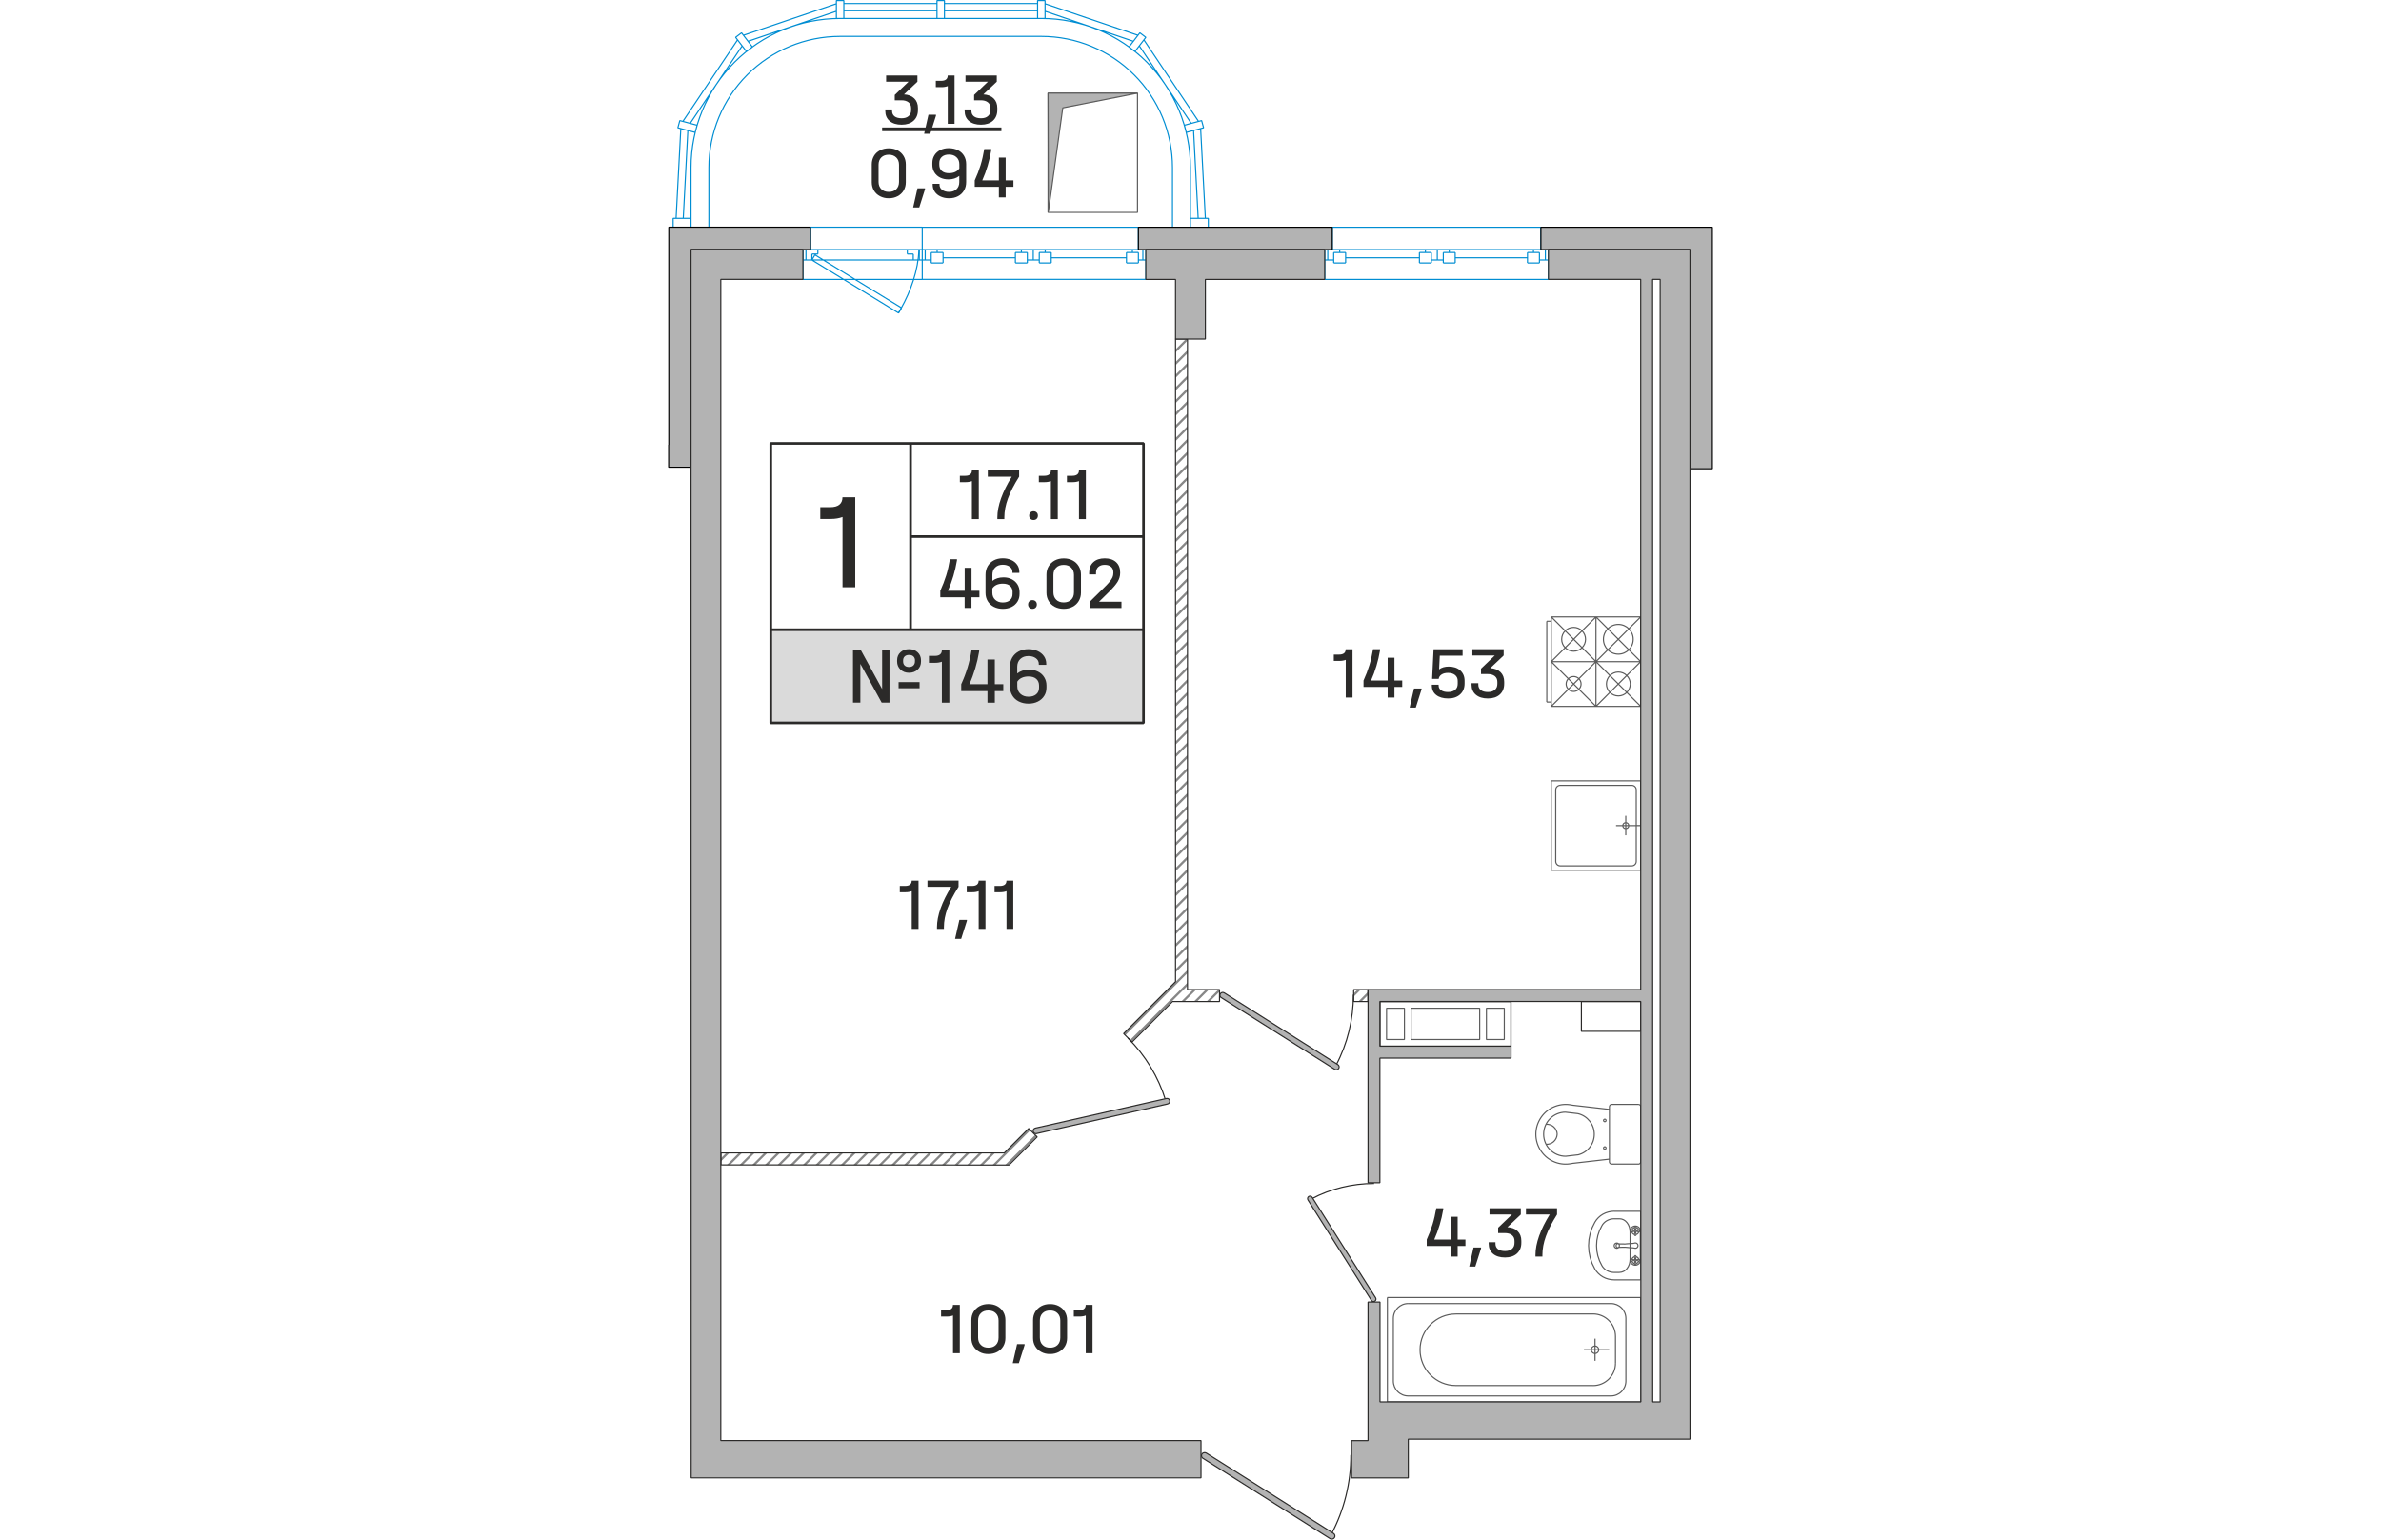 <?xml version="1.0" encoding="utf-8"?>
<!-- Generator: Adobe Illustrator 24.3.0, SVG Export Plug-In . SVG Version: 6.00 Build 0)  -->
<svg version="1.0" xmlns="http://www.w3.org/2000/svg" xmlns:xlink="http://www.w3.org/1999/xlink" x="0px" y="0px"
	 viewBox="0 0 198.67 292.77" enable-background="new 0 0 198.67 292.77" xml:space="preserve" width="883" height="571">
<g id="NLBW">
	<g>
		<g>
			<g>
				<defs>
					<polygon id="SVGID_417_" points="64.83,221.53 10.05,221.5 10.05,219.23 63.93,219.23 68.58,214.58 70.18,216.18 					"/>
				</defs>
				<clipPath id="SVGID_2_">
					<use xlink:href="#SVGID_417_"  overflow="visible"/>
				</clipPath>
				
					<line clip-path="url(#SVGID_2_)" fill-rule="evenodd" clip-rule="evenodd" fill="none" stroke="#878787" stroke-width="0.425" stroke-miterlimit="22.926" x1="21.55" y1="271.58" x2="74.37" y2="218.76"/>
				
					<line clip-path="url(#SVGID_2_)" fill-rule="evenodd" clip-rule="evenodd" fill="none" stroke="#878787" stroke-width="0.425" stroke-miterlimit="22.926" x1="20.34" y1="270.38" x2="73.16" y2="217.56"/>
				
					<line clip-path="url(#SVGID_2_)" fill-rule="evenodd" clip-rule="evenodd" fill="none" stroke="#878787" stroke-width="0.425" stroke-miterlimit="22.926" x1="19.14" y1="269.17" x2="71.96" y2="216.35"/>
				
					<line clip-path="url(#SVGID_2_)" fill-rule="evenodd" clip-rule="evenodd" fill="none" stroke="#878787" stroke-width="0.425" stroke-miterlimit="22.926" x1="17.94" y1="267.97" x2="70.76" y2="215.15"/>
				
					<line clip-path="url(#SVGID_2_)" fill-rule="evenodd" clip-rule="evenodd" fill="none" stroke="#878787" stroke-width="0.425" stroke-miterlimit="22.926" x1="16.74" y1="266.77" x2="69.56" y2="213.95"/>
				
					<line clip-path="url(#SVGID_2_)" fill-rule="evenodd" clip-rule="evenodd" fill="none" stroke="#878787" stroke-width="0.425" stroke-miterlimit="22.926" x1="15.53" y1="265.57" x2="68.35" y2="212.75"/>
				
					<line clip-path="url(#SVGID_2_)" fill-rule="evenodd" clip-rule="evenodd" fill="none" stroke="#878787" stroke-width="0.425" stroke-miterlimit="22.926" x1="14.33" y1="264.36" x2="67.15" y2="211.54"/>
				
					<line clip-path="url(#SVGID_2_)" fill-rule="evenodd" clip-rule="evenodd" fill="none" stroke="#878787" stroke-width="0.425" stroke-miterlimit="22.926" x1="13.13" y1="263.16" x2="65.95" y2="210.34"/>
				
					<line clip-path="url(#SVGID_2_)" fill-rule="evenodd" clip-rule="evenodd" fill="none" stroke="#878787" stroke-width="0.425" stroke-miterlimit="22.926" x1="11.93" y1="261.96" x2="64.75" y2="209.14"/>
				
					<line clip-path="url(#SVGID_2_)" fill-rule="evenodd" clip-rule="evenodd" fill="none" stroke="#878787" stroke-width="0.425" stroke-miterlimit="22.926" x1="10.72" y1="260.75" x2="63.54" y2="207.93"/>
				
					<line clip-path="url(#SVGID_2_)" fill-rule="evenodd" clip-rule="evenodd" fill="none" stroke="#878787" stroke-width="0.425" stroke-miterlimit="22.926" x1="9.52" y1="259.55" x2="62.34" y2="206.73"/>
				
					<line clip-path="url(#SVGID_2_)" fill-rule="evenodd" clip-rule="evenodd" fill="none" stroke="#878787" stroke-width="0.425" stroke-miterlimit="22.926" x1="8.32" y1="258.35" x2="61.14" y2="205.53"/>
				
					<line clip-path="url(#SVGID_2_)" fill-rule="evenodd" clip-rule="evenodd" fill="none" stroke="#878787" stroke-width="0.425" stroke-miterlimit="22.926" x1="7.11" y1="257.15" x2="59.93" y2="204.33"/>
				
					<line clip-path="url(#SVGID_2_)" fill-rule="evenodd" clip-rule="evenodd" fill="none" stroke="#878787" stroke-width="0.425" stroke-miterlimit="22.926" x1="5.91" y1="255.94" x2="58.73" y2="203.12"/>
				
					<line clip-path="url(#SVGID_2_)" fill-rule="evenodd" clip-rule="evenodd" fill="none" stroke="#878787" stroke-width="0.425" stroke-miterlimit="22.926" x1="4.71" y1="254.74" x2="57.53" y2="201.92"/>
				
					<line clip-path="url(#SVGID_2_)" fill-rule="evenodd" clip-rule="evenodd" fill="none" stroke="#878787" stroke-width="0.425" stroke-miterlimit="22.926" x1="3.51" y1="253.54" x2="56.33" y2="200.72"/>
				
					<line clip-path="url(#SVGID_2_)" fill-rule="evenodd" clip-rule="evenodd" fill="none" stroke="#878787" stroke-width="0.425" stroke-miterlimit="22.926" x1="2.3" y1="252.34" x2="55.12" y2="199.52"/>
				
					<line clip-path="url(#SVGID_2_)" fill-rule="evenodd" clip-rule="evenodd" fill="none" stroke="#878787" stroke-width="0.425" stroke-miterlimit="22.926" x1="1.1" y1="251.13" x2="53.92" y2="198.31"/>
				
					<line clip-path="url(#SVGID_2_)" fill-rule="evenodd" clip-rule="evenodd" fill="none" stroke="#878787" stroke-width="0.425" stroke-miterlimit="22.926" x1="-0.1" y1="249.93" x2="52.72" y2="197.11"/>
				
					<line clip-path="url(#SVGID_2_)" fill-rule="evenodd" clip-rule="evenodd" fill="none" stroke="#878787" stroke-width="0.425" stroke-miterlimit="22.926" x1="-1.3" y1="248.73" x2="51.52" y2="195.91"/>
				
					<line clip-path="url(#SVGID_2_)" fill-rule="evenodd" clip-rule="evenodd" fill="none" stroke="#878787" stroke-width="0.425" stroke-miterlimit="22.926" x1="-2.51" y1="247.53" x2="50.31" y2="194.71"/>
				
					<line clip-path="url(#SVGID_2_)" fill-rule="evenodd" clip-rule="evenodd" fill="none" stroke="#878787" stroke-width="0.425" stroke-miterlimit="22.926" x1="-3.71" y1="246.32" x2="49.11" y2="193.5"/>
				
					<line clip-path="url(#SVGID_2_)" fill-rule="evenodd" clip-rule="evenodd" fill="none" stroke="#878787" stroke-width="0.425" stroke-miterlimit="22.926" x1="-4.91" y1="245.12" x2="47.91" y2="192.3"/>
				
					<line clip-path="url(#SVGID_2_)" fill-rule="evenodd" clip-rule="evenodd" fill="none" stroke="#878787" stroke-width="0.425" stroke-miterlimit="22.926" x1="-6.11" y1="243.92" x2="46.71" y2="191.1"/>
				
					<line clip-path="url(#SVGID_2_)" fill-rule="evenodd" clip-rule="evenodd" fill="none" stroke="#878787" stroke-width="0.425" stroke-miterlimit="22.926" x1="-7.32" y1="242.72" x2="45.5" y2="189.9"/>
				
					<line clip-path="url(#SVGID_2_)" fill-rule="evenodd" clip-rule="evenodd" fill="none" stroke="#878787" stroke-width="0.425" stroke-miterlimit="22.926" x1="-8.52" y1="241.51" x2="44.3" y2="188.69"/>
				
					<line clip-path="url(#SVGID_2_)" fill-rule="evenodd" clip-rule="evenodd" fill="none" stroke="#878787" stroke-width="0.425" stroke-miterlimit="22.926" x1="-9.72" y1="240.31" x2="43.1" y2="187.49"/>
				
					<line clip-path="url(#SVGID_2_)" fill-rule="evenodd" clip-rule="evenodd" fill="none" stroke="#878787" stroke-width="0.425" stroke-miterlimit="22.926" x1="-10.92" y1="239.11" x2="41.89" y2="186.29"/>
				
					<line clip-path="url(#SVGID_2_)" fill-rule="evenodd" clip-rule="evenodd" fill="none" stroke="#878787" stroke-width="0.425" stroke-miterlimit="22.926" x1="-12.13" y1="237.9" x2="40.69" y2="185.08"/>
			</g>
			
				<polygon fill-rule="evenodd" clip-rule="evenodd" fill="none" stroke="#2B2A29" stroke-width="0.216" stroke-linejoin="bevel" stroke-miterlimit="22.926" points="
				64.83,221.53 10.05,221.5 10.05,219.23 63.93,219.23 68.58,214.58 70.18,216.18 			"/>
		</g>
		<g>
			<g>
				<defs>
					<polygon id="SVGID_419_" points="88.22,198.14 86.62,196.54 96.49,186.67 96.49,64.47 98.76,64.47 98.76,188.17 104.85,188.17 
						104.85,190.44 95.92,190.44 95.92,190.44 					"/>
				</defs>
				<clipPath id="SVGID_4_">
					<use xlink:href="#SVGID_419_"  overflow="visible"/>
				</clipPath>
				
					<line clip-path="url(#SVGID_4_)" fill-rule="evenodd" clip-rule="evenodd" fill="none" stroke="#878787" stroke-width="0.425" stroke-miterlimit="22.926" x1="52.25" y1="252.9" x2="172.77" y2="132.38"/>
				
					<line clip-path="url(#SVGID_4_)" fill-rule="evenodd" clip-rule="evenodd" fill="none" stroke="#878787" stroke-width="0.425" stroke-miterlimit="22.926" x1="51.04" y1="251.7" x2="171.56" y2="131.18"/>
				
					<line clip-path="url(#SVGID_4_)" fill-rule="evenodd" clip-rule="evenodd" fill="none" stroke="#878787" stroke-width="0.425" stroke-miterlimit="22.926" x1="49.84" y1="250.5" x2="170.36" y2="129.98"/>
				
					<line clip-path="url(#SVGID_4_)" fill-rule="evenodd" clip-rule="evenodd" fill="none" stroke="#878787" stroke-width="0.425" stroke-miterlimit="22.926" x1="48.64" y1="249.3" x2="169.16" y2="128.78"/>
				
					<line clip-path="url(#SVGID_4_)" fill-rule="evenodd" clip-rule="evenodd" fill="none" stroke="#878787" stroke-width="0.425" stroke-miterlimit="22.926" x1="47.44" y1="248.09" x2="167.96" y2="127.57"/>
				
					<line clip-path="url(#SVGID_4_)" fill-rule="evenodd" clip-rule="evenodd" fill="none" stroke="#878787" stroke-width="0.425" stroke-miterlimit="22.926" x1="46.23" y1="246.89" x2="166.75" y2="126.37"/>
				
					<line clip-path="url(#SVGID_4_)" fill-rule="evenodd" clip-rule="evenodd" fill="none" stroke="#878787" stroke-width="0.425" stroke-miterlimit="22.926" x1="45.03" y1="245.69" x2="165.55" y2="125.17"/>
				
					<line clip-path="url(#SVGID_4_)" fill-rule="evenodd" clip-rule="evenodd" fill="none" stroke="#878787" stroke-width="0.425" stroke-miterlimit="22.926" x1="43.83" y1="244.49" x2="164.35" y2="123.96"/>
				
					<line clip-path="url(#SVGID_4_)" fill-rule="evenodd" clip-rule="evenodd" fill="none" stroke="#878787" stroke-width="0.425" stroke-miterlimit="22.926" x1="42.63" y1="243.28" x2="163.15" y2="122.76"/>
				
					<line clip-path="url(#SVGID_4_)" fill-rule="evenodd" clip-rule="evenodd" fill="none" stroke="#878787" stroke-width="0.425" stroke-miterlimit="22.926" x1="41.42" y1="242.08" x2="161.94" y2="121.56"/>
				
					<line clip-path="url(#SVGID_4_)" fill-rule="evenodd" clip-rule="evenodd" fill="none" stroke="#878787" stroke-width="0.425" stroke-miterlimit="22.926" x1="40.22" y1="240.88" x2="160.74" y2="120.36"/>
				
					<line clip-path="url(#SVGID_4_)" fill-rule="evenodd" clip-rule="evenodd" fill="none" stroke="#878787" stroke-width="0.425" stroke-miterlimit="22.926" x1="39.02" y1="239.68" x2="159.54" y2="119.15"/>
				
					<line clip-path="url(#SVGID_4_)" fill-rule="evenodd" clip-rule="evenodd" fill="none" stroke="#878787" stroke-width="0.425" stroke-miterlimit="22.926" x1="37.81" y1="238.47" x2="158.34" y2="117.95"/>
				
					<line clip-path="url(#SVGID_4_)" fill-rule="evenodd" clip-rule="evenodd" fill="none" stroke="#878787" stroke-width="0.425" stroke-miterlimit="22.926" x1="36.61" y1="237.27" x2="157.13" y2="116.75"/>
				
					<line clip-path="url(#SVGID_4_)" fill-rule="evenodd" clip-rule="evenodd" fill="none" stroke="#878787" stroke-width="0.425" stroke-miterlimit="22.926" x1="35.41" y1="236.07" x2="155.93" y2="115.55"/>
				
					<line clip-path="url(#SVGID_4_)" fill-rule="evenodd" clip-rule="evenodd" fill="none" stroke="#878787" stroke-width="0.425" stroke-miterlimit="22.926" x1="34.21" y1="234.87" x2="154.73" y2="114.34"/>
				
					<line clip-path="url(#SVGID_4_)" fill-rule="evenodd" clip-rule="evenodd" fill="none" stroke="#878787" stroke-width="0.425" stroke-miterlimit="22.926" x1="33" y1="233.66" x2="153.53" y2="113.14"/>
				
					<line clip-path="url(#SVGID_4_)" fill-rule="evenodd" clip-rule="evenodd" fill="none" stroke="#878787" stroke-width="0.425" stroke-miterlimit="22.926" x1="31.8" y1="232.46" x2="152.32" y2="111.94"/>
				
					<line clip-path="url(#SVGID_4_)" fill-rule="evenodd" clip-rule="evenodd" fill="none" stroke="#878787" stroke-width="0.425" stroke-miterlimit="22.926" x1="30.6" y1="231.26" x2="151.12" y2="110.74"/>
				
					<line clip-path="url(#SVGID_4_)" fill-rule="evenodd" clip-rule="evenodd" fill="none" stroke="#878787" stroke-width="0.425" stroke-miterlimit="22.926" x1="29.4" y1="230.05" x2="149.92" y2="109.53"/>
				
					<line clip-path="url(#SVGID_4_)" fill-rule="evenodd" clip-rule="evenodd" fill="none" stroke="#878787" stroke-width="0.425" stroke-miterlimit="22.926" x1="28.19" y1="228.85" x2="148.71" y2="108.33"/>
				
					<line clip-path="url(#SVGID_4_)" fill-rule="evenodd" clip-rule="evenodd" fill="none" stroke="#878787" stroke-width="0.425" stroke-miterlimit="22.926" x1="26.99" y1="227.65" x2="147.51" y2="107.13"/>
				
					<line clip-path="url(#SVGID_4_)" fill-rule="evenodd" clip-rule="evenodd" fill="none" stroke="#878787" stroke-width="0.425" stroke-miterlimit="22.926" x1="25.79" y1="226.45" x2="146.31" y2="105.93"/>
				
					<line clip-path="url(#SVGID_4_)" fill-rule="evenodd" clip-rule="evenodd" fill="none" stroke="#878787" stroke-width="0.425" stroke-miterlimit="22.926" x1="24.59" y1="225.24" x2="145.11" y2="104.72"/>
				
					<line clip-path="url(#SVGID_4_)" fill-rule="evenodd" clip-rule="evenodd" fill="none" stroke="#878787" stroke-width="0.425" stroke-miterlimit="22.926" x1="23.38" y1="224.04" x2="143.9" y2="103.52"/>
				
					<line clip-path="url(#SVGID_4_)" fill-rule="evenodd" clip-rule="evenodd" fill="none" stroke="#878787" stroke-width="0.425" stroke-miterlimit="22.926" x1="22.18" y1="222.84" x2="142.7" y2="102.32"/>
				
					<line clip-path="url(#SVGID_4_)" fill-rule="evenodd" clip-rule="evenodd" fill="none" stroke="#878787" stroke-width="0.425" stroke-miterlimit="22.926" x1="20.98" y1="221.64" x2="141.5" y2="101.11"/>
				
					<line clip-path="url(#SVGID_4_)" fill-rule="evenodd" clip-rule="evenodd" fill="none" stroke="#878787" stroke-width="0.425" stroke-miterlimit="22.926" x1="19.77" y1="220.43" x2="140.3" y2="99.91"/>
				
					<line clip-path="url(#SVGID_4_)" fill-rule="evenodd" clip-rule="evenodd" fill="none" stroke="#878787" stroke-width="0.425" stroke-miterlimit="22.926" x1="18.57" y1="219.23" x2="139.09" y2="98.71"/>
				
					<line clip-path="url(#SVGID_4_)" fill-rule="evenodd" clip-rule="evenodd" fill="none" stroke="#878787" stroke-width="0.425" stroke-miterlimit="22.926" x1="17.37" y1="218.03" x2="137.89" y2="97.51"/>
				
					<line clip-path="url(#SVGID_4_)" fill-rule="evenodd" clip-rule="evenodd" fill="none" stroke="#878787" stroke-width="0.425" stroke-miterlimit="22.926" x1="16.17" y1="216.83" x2="136.69" y2="96.3"/>
				
					<line clip-path="url(#SVGID_4_)" fill-rule="evenodd" clip-rule="evenodd" fill="none" stroke="#878787" stroke-width="0.425" stroke-miterlimit="22.926" x1="14.96" y1="215.62" x2="135.49" y2="95.1"/>
				
					<line clip-path="url(#SVGID_4_)" fill-rule="evenodd" clip-rule="evenodd" fill="none" stroke="#878787" stroke-width="0.425" stroke-miterlimit="22.926" x1="13.76" y1="214.42" x2="134.28" y2="93.9"/>
				
					<line clip-path="url(#SVGID_4_)" fill-rule="evenodd" clip-rule="evenodd" fill="none" stroke="#878787" stroke-width="0.425" stroke-miterlimit="22.926" x1="12.56" y1="213.22" x2="133.08" y2="92.7"/>
				
					<line clip-path="url(#SVGID_4_)" fill-rule="evenodd" clip-rule="evenodd" fill="none" stroke="#878787" stroke-width="0.425" stroke-miterlimit="22.926" x1="11.36" y1="212.02" x2="131.88" y2="91.49"/>
				
					<line clip-path="url(#SVGID_4_)" fill-rule="evenodd" clip-rule="evenodd" fill="none" stroke="#878787" stroke-width="0.425" stroke-miterlimit="22.926" x1="10.15" y1="210.81" x2="130.68" y2="90.29"/>
				
					<line clip-path="url(#SVGID_4_)" fill-rule="evenodd" clip-rule="evenodd" fill="none" stroke="#878787" stroke-width="0.425" stroke-miterlimit="22.926" x1="8.95" y1="209.61" x2="129.47" y2="89.09"/>
				
					<line clip-path="url(#SVGID_4_)" fill-rule="evenodd" clip-rule="evenodd" fill="none" stroke="#878787" stroke-width="0.425" stroke-miterlimit="22.926" x1="7.75" y1="208.41" x2="128.27" y2="87.89"/>
				
					<line clip-path="url(#SVGID_4_)" fill-rule="evenodd" clip-rule="evenodd" fill="none" stroke="#878787" stroke-width="0.425" stroke-miterlimit="22.926" x1="6.55" y1="207.2" x2="127.07" y2="86.68"/>
				
					<line clip-path="url(#SVGID_4_)" fill-rule="evenodd" clip-rule="evenodd" fill="none" stroke="#878787" stroke-width="0.425" stroke-miterlimit="22.926" x1="5.34" y1="206" x2="125.86" y2="85.48"/>
				
					<line clip-path="url(#SVGID_4_)" fill-rule="evenodd" clip-rule="evenodd" fill="none" stroke="#878787" stroke-width="0.425" stroke-miterlimit="22.926" x1="4.14" y1="204.8" x2="124.66" y2="84.28"/>
				
					<line clip-path="url(#SVGID_4_)" fill-rule="evenodd" clip-rule="evenodd" fill="none" stroke="#878787" stroke-width="0.425" stroke-miterlimit="22.926" x1="2.94" y1="203.6" x2="123.46" y2="83.08"/>
				
					<line clip-path="url(#SVGID_4_)" fill-rule="evenodd" clip-rule="evenodd" fill="none" stroke="#878787" stroke-width="0.425" stroke-miterlimit="22.926" x1="1.74" y1="202.39" x2="122.26" y2="81.87"/>
				
					<line clip-path="url(#SVGID_4_)" fill-rule="evenodd" clip-rule="evenodd" fill="none" stroke="#878787" stroke-width="0.425" stroke-miterlimit="22.926" x1="0.53" y1="201.19" x2="121.05" y2="80.67"/>
				
					<line clip-path="url(#SVGID_4_)" fill-rule="evenodd" clip-rule="evenodd" fill="none" stroke="#878787" stroke-width="0.425" stroke-miterlimit="22.926" x1="-0.67" y1="199.99" x2="119.85" y2="79.47"/>
				
					<line clip-path="url(#SVGID_4_)" fill-rule="evenodd" clip-rule="evenodd" fill="none" stroke="#878787" stroke-width="0.425" stroke-miterlimit="22.926" x1="-1.87" y1="198.79" x2="118.65" y2="78.26"/>
				
					<line clip-path="url(#SVGID_4_)" fill-rule="evenodd" clip-rule="evenodd" fill="none" stroke="#878787" stroke-width="0.425" stroke-miterlimit="22.926" x1="-3.08" y1="197.58" x2="117.45" y2="77.06"/>
				
					<line clip-path="url(#SVGID_4_)" fill-rule="evenodd" clip-rule="evenodd" fill="none" stroke="#878787" stroke-width="0.425" stroke-miterlimit="22.926" x1="-4.28" y1="196.38" x2="116.24" y2="75.86"/>
				
					<line clip-path="url(#SVGID_4_)" fill-rule="evenodd" clip-rule="evenodd" fill="none" stroke="#878787" stroke-width="0.425" stroke-miterlimit="22.926" x1="-5.48" y1="195.18" x2="115.04" y2="74.66"/>
				
					<line clip-path="url(#SVGID_4_)" fill-rule="evenodd" clip-rule="evenodd" fill="none" stroke="#878787" stroke-width="0.425" stroke-miterlimit="22.926" x1="-6.68" y1="193.98" x2="113.84" y2="73.45"/>
				
					<line clip-path="url(#SVGID_4_)" fill-rule="evenodd" clip-rule="evenodd" fill="none" stroke="#878787" stroke-width="0.425" stroke-miterlimit="22.926" x1="-7.89" y1="192.77" x2="112.64" y2="72.25"/>
				
					<line clip-path="url(#SVGID_4_)" fill-rule="evenodd" clip-rule="evenodd" fill="none" stroke="#878787" stroke-width="0.425" stroke-miterlimit="22.926" x1="-9.09" y1="191.57" x2="111.43" y2="71.05"/>
				
					<line clip-path="url(#SVGID_4_)" fill-rule="evenodd" clip-rule="evenodd" fill="none" stroke="#878787" stroke-width="0.425" stroke-miterlimit="22.926" x1="-10.29" y1="190.37" x2="110.23" y2="69.85"/>
				
					<line clip-path="url(#SVGID_4_)" fill-rule="evenodd" clip-rule="evenodd" fill="none" stroke="#878787" stroke-width="0.425" stroke-miterlimit="22.926" x1="-11.49" y1="189.16" x2="109.03" y2="68.64"/>
				
					<line clip-path="url(#SVGID_4_)" fill-rule="evenodd" clip-rule="evenodd" fill="none" stroke="#878787" stroke-width="0.425" stroke-miterlimit="22.926" x1="-12.7" y1="187.96" x2="107.83" y2="67.44"/>
				
					<line clip-path="url(#SVGID_4_)" fill-rule="evenodd" clip-rule="evenodd" fill="none" stroke="#878787" stroke-width="0.425" stroke-miterlimit="22.926" x1="-13.9" y1="186.76" x2="106.62" y2="66.24"/>
				
					<line clip-path="url(#SVGID_4_)" fill-rule="evenodd" clip-rule="evenodd" fill="none" stroke="#878787" stroke-width="0.425" stroke-miterlimit="22.926" x1="-15.1" y1="185.56" x2="105.42" y2="65.04"/>
				
					<line clip-path="url(#SVGID_4_)" fill-rule="evenodd" clip-rule="evenodd" fill="none" stroke="#878787" stroke-width="0.425" stroke-miterlimit="22.926" x1="-16.3" y1="184.35" x2="104.22" y2="63.83"/>
				
					<line clip-path="url(#SVGID_4_)" fill-rule="evenodd" clip-rule="evenodd" fill="none" stroke="#878787" stroke-width="0.425" stroke-miterlimit="22.926" x1="-17.51" y1="183.15" x2="103.01" y2="62.63"/>
				
					<line clip-path="url(#SVGID_4_)" fill-rule="evenodd" clip-rule="evenodd" fill="none" stroke="#878787" stroke-width="0.425" stroke-miterlimit="22.926" x1="-18.71" y1="181.95" x2="101.81" y2="61.43"/>
				
					<line clip-path="url(#SVGID_4_)" fill-rule="evenodd" clip-rule="evenodd" fill="none" stroke="#878787" stroke-width="0.425" stroke-miterlimit="22.926" x1="-19.91" y1="180.75" x2="100.61" y2="60.23"/>
				
					<line clip-path="url(#SVGID_4_)" fill-rule="evenodd" clip-rule="evenodd" fill="none" stroke="#878787" stroke-width="0.425" stroke-miterlimit="22.926" x1="-21.11" y1="179.54" x2="99.41" y2="59.02"/>
				
					<line clip-path="url(#SVGID_4_)" fill-rule="evenodd" clip-rule="evenodd" fill="none" stroke="#878787" stroke-width="0.425" stroke-miterlimit="22.926" x1="-22.32" y1="178.34" x2="98.2" y2="57.82"/>
				
					<line clip-path="url(#SVGID_4_)" fill-rule="evenodd" clip-rule="evenodd" fill="none" stroke="#878787" stroke-width="0.425" stroke-miterlimit="22.926" x1="-23.52" y1="177.14" x2="97" y2="56.62"/>
				
					<line clip-path="url(#SVGID_4_)" fill-rule="evenodd" clip-rule="evenodd" fill="none" stroke="#878787" stroke-width="0.425" stroke-miterlimit="22.926" x1="-24.72" y1="175.94" x2="95.8" y2="55.41"/>
			</g>
			
				<polygon fill-rule="evenodd" clip-rule="evenodd" fill="none" stroke="#2B2A29" stroke-width="0.216" stroke-linejoin="bevel" stroke-miterlimit="22.926" points="
				88.22,198.14 86.62,196.54 96.49,186.67 96.49,64.47 98.76,64.47 98.76,188.17 104.85,188.17 104.85,190.44 95.92,190.44 
				95.92,190.44 			"/>
		</g>
		<g>
			<g>
				<defs>
					<rect id="SVGID_421_" x="130.36" y="188.17" width="2.71" height="2.27"/>
				</defs>
				<clipPath id="SVGID_6_">
					<use xlink:href="#SVGID_421_"  overflow="visible"/>
				</clipPath>
				
					<line clip-path="url(#SVGID_6_)" fill-rule="evenodd" clip-rule="evenodd" fill="none" stroke="#878787" stroke-width="0.425" stroke-miterlimit="22.926" x1="130.35" y1="194.04" x2="134.65" y2="189.75"/>
				
					<line clip-path="url(#SVGID_6_)" fill-rule="evenodd" clip-rule="evenodd" fill="none" stroke="#878787" stroke-width="0.425" stroke-miterlimit="22.926" x1="129.15" y1="192.84" x2="133.44" y2="188.54"/>
				
					<line clip-path="url(#SVGID_6_)" fill-rule="evenodd" clip-rule="evenodd" fill="none" stroke="#878787" stroke-width="0.425" stroke-miterlimit="22.926" x1="127.95" y1="191.64" x2="132.24" y2="187.34"/>
			</g>
			
				<rect x="130.36" y="188.17" fill-rule="evenodd" clip-rule="evenodd" fill="none" stroke="#2B2A29" stroke-width="0.216" stroke-linejoin="bevel" stroke-miterlimit="22.926" width="2.71" height="2.27"/>
		</g>
	</g>
</g>
<g id="Elements">
	
		<path fill-rule="evenodd" clip-rule="evenodd" fill="none" stroke="#008DD2" stroke-width="0.216" stroke-linejoin="bevel" stroke-miterlimit="22.926" d="
		M7.76,43.22V31.86c0-6.61,2.62-12.95,7.29-17.63c4.67-4.68,11.04-7.31,17.65-7.31h38.27c6.61,0,12.95,2.62,17.63,7.29
		c4.68,4.67,7.31,11.04,7.31,17.65v11.37 M4.36,42.94V31.86c0-7.51,2.98-14.72,8.28-20.04c5.31-5.32,12.55-8.31,20.06-8.31h38.27
		c7.51,0,14.72,2.98,20.04,8.28s8.31,12.55,8.31,20.06v11.08 M5.33,24.5C5.33,24.5,5.33,24.5,5.33,24.5
		C5.33,24.5,5.33,24.5,5.33,24.5C5.33,24.5,5.33,24.5,5.33,24.5C5.33,24.5,5.33,24.5,5.33,24.5L5.33,24.5z M15.45,9.37
		C15.45,9.37,15.45,9.37,15.45,9.37L15.45,9.37C15.45,9.37,15.45,9.37,15.45,9.37C15.45,9.37,15.45,9.37,15.45,9.37L15.45,9.37z
		 M32,0.11h1.42l0,3.4H32L32,0.11L32,0.11z M12.84,7.1l1.13-0.86l2.07,2.7L14.91,9.8L12.84,7.1L12.84,7.1z M51.13,0.11h1.42l0,3.4
		h-1.42L51.13,0.11L51.13,0.11z M1.86,24.3l0.37-1.37l3.29,0.88l-0.37,1.37L1.86,24.3L1.86,24.3z M0.96,43.22l0-1.7l3.4,0l0,1.7
		L0.96,43.22L0.96,43.22z M1.52,41.55l0.9-17.1 M2.81,23.09l10.4-15.51 M14.33,6.71L32,0.71 M33.41,0.67h17.72 M2.88,41.62
		l0.88-16.81 M4.2,23.46l9.89-14.74 M15.21,7.85L32,2.14 M33.41,2.04L33.41,2.04h17.72 M98.35,24.5
		C98.35,24.5,98.35,24.5,98.35,24.5C98.35,24.5,98.35,24.5,98.35,24.5C98.35,24.5,98.35,24.5,98.35,24.5
		C98.35,24.5,98.35,24.5,98.35,24.5L98.35,24.5z M88.23,9.37C88.23,9.37,88.23,9.37,88.23,9.37L88.23,9.37
		C88.23,9.37,88.23,9.37,88.23,9.37C88.23,9.37,88.23,9.37,88.23,9.37L88.23,9.37z M71.68,0.11h-1.42l0,3.4h1.42L71.68,0.11
		L71.68,0.11z M90.84,7.1l-1.13-0.86l-2.07,2.7l1.13,0.86L90.84,7.1L90.84,7.1z M101.82,24.3l-0.37-1.37l-3.28,0.88l0.37,1.37
		L101.82,24.3L101.82,24.3z M102.72,43.22l0-1.7l-3.4,0l0,1.7L102.72,43.22L102.72,43.22z M102.16,41.55l-0.9-17.1 M100.87,23.09
		L90.47,7.57 M89.35,6.71L71.68,0.71 M70.26,0.67H52.55 M100.8,41.62l-0.88-16.81 M99.48,23.46L89.6,8.72 M88.47,7.85L71.68,2.14
		 M70.26,2.04L70.26,2.04H52.55"/>
	<g>
		
			<path fill-rule="evenodd" clip-rule="evenodd" fill="none" stroke="#008DD2" stroke-width="0.216" stroke-linejoin="bevel" stroke-miterlimit="22.926" d="
			M48.33,47.46v1.98 M25.65,47.46v1.98 M26.22,49.44v-1.98 M47.76,49.44v-1.98 M48.33,49.44h-1.7 M46.62,49.44v-1.13 M46.62,48.31
			h-1.13 M45.49,48.31v-0.85 M45.49,47.46h2.83 M25.65,47.46h2.83 M28.48,47.46v0.85 M28.48,48.31h-1.13 M27.35,48.31v1.13
			 M27.35,49.44h-1.7 M27.35,49.44l0.57-0.98 M27.92,48.46l16.45,10.07 M25.65,47.46v5.67h22.68v-5.67 M27.07,47.46V43.2h21.26v4.25
			 M47.76,49.44H26.22v-1.98h21.54V49.44L47.76,49.44z M27.35,49.44l16.47,10.07 M48.33,47.46v1.98 M90.85,47.46v1.98 M48.33,47.46
			h1.42 M48.33,49.44h0.99 M90.85,49.44h-0.71 M66.04,49.02H52.29 M48.89,49.44h1.13 M51.16,47.46v0.57 M48.89,47.46h2.27
			 M48.89,49.44v-1.98 M67.18,47.46v0.57 M69.44,47.46h-2.27 M69.44,49.44v-1.98 M68.31,49.44h1.13 M52.29,48.02v1.98 M52.29,50.01
			h-2.27 M50.03,50.01v-1.98 M50.03,48.02h2.27 M66.04,48.02v1.98 M66.04,50.01h2.27 M68.31,50.01v-1.98 M68.31,48.02h-2.27
			 M87.16,49.02H72.85 M69.44,49.44h1.13 M71.71,47.46v0.57 M69.44,47.46h2.27 M69.44,49.44v-1.98 M88.29,47.46v0.57 M90.28,47.46
			h-1.98 M90.28,49.44v-1.98 M89.43,49.44h0.85 M72.85,48.02v1.98 M72.85,50.01h-2.27 M70.58,50.01v-1.98 M70.58,48.02h2.27
			 M87.16,48.02v1.98 M87.16,50.01h2.27 M89.43,50.01v-1.98 M89.43,48.02h-2.27 M89.14,47.46H50.31 M50.31,47.46h38.83 M90.85,49.44
			v3.68H48.33v-3.68 M90.85,47.46h-1.13 M89.43,47.46v-4.25h-41.1v4.25 M43.79,59.55l0.57-0.98"/>
		
			<path fill-rule="evenodd" clip-rule="evenodd" fill="none" stroke="#008DD2" stroke-width="0.216" stroke-linejoin="bevel" stroke-miterlimit="22.926" d="
			M167.38,47.46v1.98 M124.86,47.46v1.98 M167.38,47.46h-1.42 M167.38,49.44h-0.99 M124.86,49.44h0.99 M149.66,49.02h13.75
			 M166.81,49.44h-1.13 M164.55,47.46v0.57 M166.81,47.46h-2.27 M166.81,49.44v-1.98 M148.53,47.46v0.57 M146.26,47.46h2.27
			 M146.26,49.44v-1.98 M147.4,49.44h-1.13 M163.41,48.02v1.98 M163.41,50.01h2.27 M165.68,50.01v-1.98 M165.68,48.02h-2.27
			 M149.66,48.02v1.98 M149.66,50.01h-2.27 M147.4,50.01v-1.98 M147.4,48.02h2.27 M128.83,49.02h14.03 M146.26,49.44h-1.13
			 M144,47.46v0.57 M146.26,47.46H144 M146.26,49.44v-1.98 M127.7,47.46v0.57 M125.43,47.46h2.27 M125.43,49.44v-1.98 M126.56,49.44
			h-1.13 M142.86,48.02v1.98 M142.86,50.01h2.27 M145.13,50.01v-1.98 M145.13,48.02h-2.27 M128.83,48.02v1.98 M128.83,50.01h-2.27
			 M126.56,50.01v-1.98 M126.56,48.02h2.27 M126.85,47.46h38.55 M165.4,47.46h-38.55 M124.86,49.44v3.69h42.52v-3.69 M124.86,47.46
			h1.42 M126.28,47.46v-4.25h39.69v4.25"/>
	</g>
	
		<path fill-rule="evenodd" clip-rule="evenodd" fill="none" stroke="#5B5B5B" stroke-width="0.216" stroke-linejoin="bevel" stroke-miterlimit="22.926" d="
		M167.93,133.49h-0.85 M167.93,134.31h17.01V117.3h-17.01V134.31L167.93,134.31z M167.93,118.13h-0.85 M167.08,133.49v-15.36
		 M184.94,125.81l-8.5-8.5 M167.93,125.81l8.5-8.5 M176.43,134.31l-8.5-8.5 M176.43,134.31l8.5-8.5 M184.94,134.31l-17.01-17.01
		 M167.93,134.31l17.01-17.01 M176.43,117.3v17.01 M184.94,125.81h-17.01 M178.42,130.06c0-1.25,1.02-2.27,2.27-2.27
		c1.25,0,2.27,1.02,2.27,2.27c0,1.25-1.02,2.27-2.27,2.27C179.43,132.33,178.42,131.31,178.42,130.06L178.42,130.06z M169.91,121.56
		c0-1.25,1.02-2.27,2.27-2.27c1.25,0,2.27,1.01,2.27,2.27c0,1.25-1.02,2.27-2.27,2.27C170.93,123.82,169.91,122.81,169.91,121.56
		L169.91,121.56z M170.76,130.06c0-0.78,0.63-1.42,1.42-1.42c0.78,0,1.42,0.63,1.42,1.42c0,0.78-0.63,1.42-1.42,1.42
		C171.4,131.48,170.76,130.84,170.76,130.06L170.76,130.06z M177.85,121.56c0-1.57,1.27-2.83,2.83-2.83c1.57,0,2.83,1.27,2.83,2.83
		c0,1.57-1.27,2.83-2.83,2.83C179.12,124.39,177.85,123.12,177.85,121.56z"/>
	<g>
		<g>
			
				<path fill-rule="evenodd" clip-rule="evenodd" fill="none" stroke="#5B5B5B" stroke-width="0.216" stroke-linejoin="bevel" stroke-miterlimit="22.926" d="
				M184.94,148.48h-17.01v17.01h17.01v-8.5h-0.85v6.8c0,0.23-0.09,0.44-0.25,0.6c-0.16,0.16-0.38,0.25-0.6,0.25h-13.61
				c-0.23,0-0.44-0.09-0.6-0.25c-0.16-0.16-0.25-0.38-0.25-0.6v-13.61c0-0.23,0.09-0.44,0.25-0.6c0.16-0.16,0.38-0.25,0.6-0.25
				h13.61c0.23,0,0.44,0.09,0.6,0.25c0.16,0.16,0.25,0.38,0.25,0.6v6.8h0.85V148.48L184.94,148.48z M182.1,156.42
				c0.31,0,0.57,0.25,0.57,0.57c0,0.31-0.25,0.57-0.57,0.57c-0.31,0-0.57-0.25-0.57-0.57C181.53,156.67,181.79,156.42,182.1,156.42
				L182.1,156.42z M184.94,156.99h-4.69 M182.1,155.13v3.71"/>
			
				<path fill-rule="evenodd" clip-rule="evenodd" fill="none" stroke="#5B5B5B" stroke-width="0.216" stroke-linejoin="bevel" stroke-miterlimit="22.926" d="
				M182.92,239.44L182.92,239.44 M180.91,241.96h-1.01 M184.95,243.37h-5.05 M180.91,231.75h-1.01 M184.95,230.33h-5.05
				 M184.95,230.33v13.04 M182.92,234.27v5.16 M182.92,239.44l-0.04,0.49l-0.11,0.47l-0.19,0.44l-0.25,0.38l-0.3,0.31l-0.35,0.23
				l-0.38,0.14l-0.39,0.05 M180.91,231.75l0.39,0.05l0.38,0.14l0.35,0.23l0.3,0.31l0.25,0.38l0.19,0.44l0.11,0.47l0.04,0.49
				 M176.23,241.31l-0.52-1.05l-0.38-1.11l-0.23-1.14l-0.08-1.16l0.08-1.16l0.23-1.14l0.38-1.11l0.52-1.05 M177.55,240.64
				l-0.44-0.89l-0.32-0.94l-0.19-0.97l-0.06-0.98l0.06-0.98l0.19-0.97l0.32-0.94l0.44-0.89 M177.55,233.07l0.19-0.29l0.23-0.26
				l0.26-0.23l0.3-0.19l0.32-0.15l0.34-0.11l0.35-0.07l0.36-0.02 M176.23,232.39l0.3-0.45l0.36-0.4l0.41-0.36l0.46-0.3l0.5-0.24
				l0.53-0.17l0.55-0.11l0.56-0.04 M179.9,241.96l-0.36-0.02l-0.35-0.07l-0.34-0.11l-0.32-0.15l-0.3-0.19l-0.26-0.23l-0.23-0.26
				l-0.19-0.29 M179.9,243.37l-0.56-0.04l-0.55-0.11l-0.53-0.17l-0.5-0.24l-0.46-0.3l-0.41-0.36l-0.36-0.4l-0.3-0.45 M180.39,236.36
				c0.27,0,0.5,0.22,0.5,0.5c0,0.27-0.22,0.5-0.5,0.5c-0.27,0-0.5-0.22-0.5-0.5C179.89,236.58,180.11,236.36,180.39,236.36
				L180.39,236.36z M183.68,236.4l-0.2,0.03 M183.68,237.31l-0.2-0.03 M183.91,239.46l0.04,0 M183.95,239.46l0.04,0.01
				 M183.98,239.47l0.03,0.02 M184.02,239.49l0.03,0.03 M184.04,239.52l0.02,0.03 M184.06,239.55l0.01,0.04 M184.07,239.59l0,0.04
				 M184.07,239.63l-0.01,0.04 M184.07,239.66l-0.01,0.03 M184.05,239.7l-0.02,0.03 M184.03,239.73l-0.03,0.02 M184,239.75
				l-0.03,0.02 M183.97,239.77l-0.04,0.01 M183.93,239.78h-0.04 M183.89,239.78l-0.04-0.01 M183.86,239.77l-0.03-0.02
				 M183.82,239.75l-0.03-0.02 M183.79,239.73l-0.02-0.03 M183.77,239.7l-0.01-0.03 M183.76,239.66l-0.01-0.04 M183.75,239.63
				l0-0.04 M183.75,239.59l0.01-0.04 M183.76,239.55l0.02-0.03 M183.78,239.52l0.03-0.03 M183.81,239.49l0.03-0.02 M183.84,239.47
				l0.04-0.01 M183.87,239.46l0.04,0 M183,239.62l0.06-0.06 M183.06,239.55l0.04-0.05 M183.1,239.5l0.13-0.04 M183.23,239.47
				l0.14,0.01 M183.37,239.48l0.01,0.02 M183.38,239.5l0.02-0.02 M183.39,239.48l0.19,0.06 M183.59,239.53l0.18,0.02 M183,239.62
				l0.06,0.06 M183.06,239.68l0.04,0.05 M183.1,239.73l0.13,0.04 M183.23,239.77l0.14-0.01 M183.37,239.76l0.01-0.02 M183.38,239.73
				l0.02,0.02 M183.39,239.76l0.19-0.06 M183.59,239.7l0.18-0.02 M183.91,238.71l0.06,0.06 M183.98,238.77l0.05,0.04 M184.02,238.81
				l0.04,0.13 M184.06,238.94l-0.01,0.14 M184.05,239.08l-0.02,0.01 M184.03,239.08l0.02,0.02 M184.05,239.1l-0.06,0.19
				 M183.99,239.29l-0.02,0.18 M183.91,238.71l-0.06,0.06 M183.85,238.77l-0.05,0.04 M183.8,238.81l-0.04,0.13 M183.76,238.94
				l0.01,0.14 M183.77,239.08l0.02,0.01 M183.8,239.08l-0.02,0.02 M183.77,239.1l0.06,0.19 M183.83,239.29l0.02,0.18 M184.82,239.62
				l-0.06,0.06 M184.76,239.68l-0.04,0.05 M184.72,239.73l-0.13,0.04 M184.59,239.77l-0.14-0.01 M184.45,239.76l-0.01-0.02
				 M184.45,239.73l-0.02,0.02 M184.43,239.76l-0.19-0.06 M184.24,239.7l-0.18-0.02 M184.82,239.62l-0.06-0.06 M184.76,239.55
				l-0.04-0.05 M184.72,239.51l-0.13-0.04 M184.59,239.47l-0.14,0.01 M184.45,239.48l-0.01,0.02 M184.45,239.5l-0.02-0.02
				 M184.43,239.48l-0.19,0.06 M184.24,239.54l-0.18,0.02 M183.91,240.53l-0.06-0.06 M183.85,240.47l-0.05-0.04 M183.8,240.43
				l-0.04-0.13 M183.76,240.3l0.01-0.14 M183.77,240.16l0.02-0.01 M183.79,240.15l-0.02-0.02 M183.77,240.14l0.06-0.19
				 M183.83,239.94l0.02-0.18 M183.91,240.53l0.06-0.06 M183.97,240.47l0.05-0.04 M184.02,240.43l0.04-0.13 M184.06,240.3
				l-0.01-0.14 M184.05,240.16l-0.02-0.01 M184.03,240.15l0.02-0.02 M184.05,240.14l-0.06-0.19 M183.99,239.94l-0.02-0.18
				 M183.91,233.93l0.04,0 M183.95,233.93l0.04,0.01 M183.98,233.95l0.03,0.02 M184.02,233.97l0.03,0.03 M184.04,233.99l0.02,0.03
				 M184.06,234.03l0.01,0.04 M184.07,234.06l0,0.04 M184.07,234.1l-0.01,0.04 M184.07,234.14l-0.01,0.03 M184.05,234.17l-0.02,0.03
				 M184.03,234.2l-0.03,0.02 M184,234.23l-0.03,0.02 M183.97,234.24l-0.04,0.01 M183.93,234.25h-0.04 M183.89,234.25l-0.04-0.01
				 M183.86,234.24l-0.03-0.02 M183.82,234.23l-0.03-0.02 M183.79,234.2l-0.02-0.03 M183.77,234.17l-0.01-0.03 M183.76,234.14
				l-0.01-0.04 M183.75,234.1l0-0.04 M183.75,234.06l0.01-0.04 M183.76,234.03l0.02-0.03 M183.78,233.99l0.03-0.03 M183.81,233.97
				l0.03-0.02 M183.84,233.95l0.04-0.01 M183.87,233.93l0.04,0 M183,234.09l0.06-0.06 M183.06,234.03l0.04-0.05 M183.1,233.98
				l0.13-0.04 M183.23,233.94l0.14,0.01 M183.37,233.95l0.01,0.02 M183.38,233.97l0.02-0.02 M183.39,233.95l0.19,0.06
				 M183.59,234.01l0.18,0.02 M183,234.09l0.06,0.06 M183.06,234.15l0.04,0.05 M183.1,234.2l0.13,0.04 M183.23,234.24l0.14-0.01
				 M183.37,234.23l0.01-0.02 M183.38,234.21l0.02,0.02 M183.39,234.23l0.19-0.06 M183.59,234.17l0.18-0.02 M183.91,233.18
				l0.06,0.06 M183.98,233.24l0.05,0.04 M184.02,233.28l0.04,0.13 M184.06,233.41l-0.01,0.14 M184.05,233.55l-0.02,0.01
				 M184.03,233.56l0.02,0.02 M184.05,233.57l-0.06,0.19 M183.99,233.76l-0.02,0.18 M183.91,233.18l-0.06,0.06 M183.85,233.24
				l-0.05,0.04 M183.8,233.28l-0.04,0.13 M183.76,233.41l0.01,0.14 M183.77,233.55l0.02,0.01 M183.8,233.56l-0.02,0.02
				 M183.77,233.57l0.06,0.19 M183.83,233.76l0.02,0.18 M184.82,234.09l-0.06,0.06 M184.76,234.15l-0.04,0.05 M184.72,234.2
				l-0.13,0.04 M184.59,234.24l-0.14-0.01 M184.45,234.23l-0.01-0.02 M184.45,234.21l-0.02,0.02 M184.43,234.23l-0.19-0.06
				 M184.24,234.17l-0.18-0.02 M184.82,234.09l-0.06-0.06 M184.76,234.03l-0.04-0.05 M184.72,233.98l-0.13-0.04 M184.59,233.94
				l-0.14,0.01 M184.45,233.95l-0.01,0.02 M184.45,233.97l-0.02-0.02 M184.43,233.95l-0.19,0.06 M184.24,234.01l-0.18,0.02
				 M183.91,235l-0.06-0.06 M183.85,234.94l-0.05-0.04 M183.8,234.9l-0.04-0.13 M183.76,234.77l0.01-0.14 M183.77,234.63l0.02-0.01
				 M183.79,234.62l-0.02-0.02 M183.77,234.61l0.06-0.19 M183.83,234.42l0.02-0.18 M183.91,235l0.06-0.06 M183.97,234.94l0.05-0.04
				 M184.02,234.9l0.04-0.13 M184.06,234.77l-0.01-0.14 M184.05,234.63l-0.02-0.01 M184.03,234.62l0.02-0.02 M184.05,234.61
				l-0.06-0.19 M183.99,234.42l-0.02-0.18 M183.91,239.46l0.04,0 M183.95,239.46l0.04,0.01 M183.98,239.47l0.03,0.02 M184.02,239.49
				l0.03,0.03 M184.04,239.52l0.02,0.03 M184.06,239.55l0.01,0.04 M184.07,239.59l0,0.04 M184.07,239.63l-0.01,0.04 M184.07,239.66
				l-0.01,0.03 M184.05,239.7l-0.02,0.03 M184.03,239.73l-0.03,0.02 M184,239.75l-0.03,0.02 M183.97,239.77l-0.04,0.01
				 M183.93,239.78h-0.04 M183.89,239.78l-0.04-0.01 M183.86,239.77l-0.03-0.02 M183.82,239.75l-0.03-0.02 M183.79,239.73
				l-0.02-0.03 M183.77,239.7l-0.01-0.03 M183.76,239.66l-0.01-0.04 M183.75,239.63l0-0.04 M183.75,239.59l0.01-0.04 M183.76,239.55
				l0.02-0.03 M183.78,239.52l0.03-0.03 M183.81,239.49l0.03-0.02 M183.84,239.47l0.04-0.01 M183.87,239.46l0.04,0 M183,239.62
				l0.06-0.06 M183.06,239.55l0.04-0.05 M183.1,239.5l0.13-0.04 M183.23,239.47l0.14,0.01 M183.37,239.48l0.01,0.02 M183.38,239.5
				l0.02-0.02 M183.39,239.48l0.19,0.06 M183.59,239.53l0.18,0.02 M183,239.62l0.06,0.06 M183.06,239.68l0.04,0.05 M183.1,239.73
				l0.13,0.04 M183.23,239.77l0.14-0.01 M183.37,239.76l0.01-0.02 M183.38,239.73l0.02,0.02 M183.39,239.76l0.19-0.06 M183.59,239.7
				l0.18-0.02 M183.91,238.71l0.06,0.06 M183.98,238.77l0.05,0.04 M184.02,238.81l0.04,0.13 M184.06,238.94l-0.01,0.14
				 M184.05,239.08l-0.02,0.01 M184.03,239.08l0.02,0.02 M184.05,239.1l-0.06,0.19 M183.99,239.29l-0.02,0.18 M183.91,238.71
				l-0.06,0.06 M183.85,238.77l-0.05,0.04 M183.8,238.81l-0.04,0.13 M183.76,238.94l0.01,0.14 M183.77,239.08l0.02,0.01
				 M183.8,239.08l-0.02,0.02 M183.77,239.1l0.06,0.19 M183.83,239.29l0.02,0.18 M184.82,239.62l-0.06,0.06 M184.76,239.68
				l-0.04,0.05 M184.72,239.73l-0.13,0.04 M184.59,239.77l-0.14-0.01 M184.45,239.76l-0.01-0.02 M184.45,239.73l-0.02,0.02
				 M184.43,239.76l-0.19-0.06 M184.24,239.7l-0.18-0.02 M184.82,239.62l-0.06-0.06 M184.76,239.55l-0.04-0.05 M184.72,239.51
				l-0.13-0.04 M184.59,239.47l-0.14,0.01 M184.45,239.48l-0.01,0.02 M184.45,239.5l-0.02-0.02 M184.43,239.48l-0.19,0.06
				 M184.24,239.54l-0.18,0.02 M183.91,240.53l-0.06-0.06 M183.85,240.47l-0.05-0.04 M183.8,240.43l-0.04-0.13 M183.76,240.3
				l0.01-0.14 M183.77,240.16l0.02-0.01 M183.79,240.15l-0.02-0.02 M183.77,240.14l0.06-0.19 M183.83,239.94l0.02-0.18
				 M183.91,240.53l0.06-0.06 M183.97,240.47l0.05-0.04 M184.02,240.43l0.04-0.13 M184.06,240.3l-0.01-0.14 M184.05,240.16
				l-0.02-0.01 M184.03,240.15l0.02-0.02 M184.05,240.14l-0.06-0.19 M183.99,239.94l-0.02-0.18 M183.91,233.93l0.04,0
				 M183.95,233.93l0.04,0.01 M183.98,233.95l0.03,0.02 M184.02,233.97l0.03,0.03 M184.04,233.99l0.02,0.03 M184.06,234.03
				l0.01,0.04 M184.07,234.06l0,0.04 M184.07,234.1l-0.01,0.04 M184.07,234.14l-0.01,0.03 M184.05,234.17l-0.02,0.03 M184.03,234.2
				l-0.03,0.02 M184,234.23l-0.03,0.02 M183.97,234.24l-0.04,0.01 M183.93,234.25h-0.04 M183.89,234.25l-0.04-0.01 M183.86,234.24
				l-0.03-0.02 M183.82,234.23l-0.03-0.02 M183.79,234.2l-0.02-0.03 M183.77,234.17l-0.01-0.03 M183.76,234.14l-0.01-0.04
				 M183.75,234.1l0-0.04 M183.75,234.06l0.01-0.04 M183.76,234.03l0.02-0.03 M183.78,233.99l0.03-0.03 M183.81,233.97l0.03-0.02
				 M183.84,233.95l0.04-0.01 M183.87,233.93l0.04,0 M183,234.09l0.06-0.06 M183.06,234.03l0.04-0.05 M183.1,233.98l0.13-0.04
				 M183.23,233.94l0.14,0.01 M183.37,233.95l0.01,0.02 M183.38,233.97l0.02-0.02 M183.39,233.95l0.19,0.06 M183.59,234.01
				l0.18,0.02 M183,234.09l0.06,0.06 M183.06,234.15l0.04,0.05 M183.1,234.2l0.13,0.04 M183.23,234.24l0.14-0.01 M183.37,234.23
				l0.01-0.02 M183.38,234.21l0.02,0.02 M183.39,234.23l0.19-0.06 M183.59,234.17l0.18-0.02 M183.91,233.18l0.06,0.06
				 M183.98,233.24l0.05,0.04 M184.02,233.28l0.04,0.13 M184.06,233.41l-0.01,0.14 M184.05,233.55l-0.02,0.01 M184.03,233.56
				l0.02,0.02 M184.05,233.57l-0.06,0.19 M183.99,233.76l-0.02,0.18 M183.91,233.18l-0.06,0.06 M183.85,233.24l-0.05,0.04
				 M183.8,233.28l-0.04,0.13 M183.76,233.41l0.01,0.14 M183.77,233.55l0.02,0.01 M183.8,233.56l-0.02,0.02 M183.77,233.57
				l0.06,0.19 M183.83,233.76l0.02,0.18 M184.82,234.09l-0.06,0.06 M184.76,234.15l-0.04,0.05 M184.72,234.2l-0.13,0.04
				 M184.59,234.24l-0.14-0.01 M184.45,234.23l-0.01-0.02 M184.45,234.21l-0.02,0.02 M184.43,234.23l-0.19-0.06 M184.24,234.17
				l-0.18-0.02 M184.82,234.09l-0.06-0.06 M184.76,234.03l-0.04-0.05 M184.72,233.98l-0.13-0.04 M184.59,233.94l-0.14,0.01
				 M184.45,233.95l-0.01,0.02 M184.45,233.97l-0.02-0.02 M184.43,233.95l-0.19,0.06 M184.24,234.01l-0.18,0.02 M183.91,235
				l-0.06-0.06 M183.85,234.94l-0.05-0.04 M183.8,234.9l-0.04-0.13 M183.76,234.77l0.01-0.14 M183.77,234.63l0.02-0.01
				 M183.79,234.62l-0.02-0.02 M183.77,234.61l0.06-0.19 M183.83,234.42l0.02-0.18 M183.91,235l0.06-0.06 M183.97,234.94l0.05-0.04
				 M184.02,234.9l0.04-0.13 M184.06,234.77l-0.01-0.14 M184.05,234.63l-0.02-0.01 M184.03,234.62l0.02-0.02 M184.05,234.61
				l-0.06-0.19 M183.99,234.42l-0.02-0.18 M183.91,239.46l0.04,0 M183.95,239.46l0.04,0.01 M183.98,239.47l0.03,0.02 M184.02,239.49
				l0.03,0.03 M184.04,239.52l0.02,0.03 M184.06,239.55l0.01,0.04 M184.07,239.59l0,0.04 M184.07,239.63l-0.01,0.04 M184.07,239.66
				l-0.01,0.03 M184.05,239.7l-0.02,0.03 M184.03,239.73l-0.03,0.02 M184,239.75l-0.03,0.02 M183.97,239.77l-0.04,0.01
				 M183.93,239.78h-0.04 M183.89,239.78l-0.04-0.01 M183.86,239.77l-0.03-0.02 M183.82,239.75l-0.03-0.02 M183.79,239.73
				l-0.02-0.03 M183.77,239.7l-0.01-0.03 M183.76,239.66l-0.01-0.04 M183.75,239.63l0-0.04 M183.75,239.59l0.01-0.04 M183.76,239.55
				l0.02-0.03 M183.78,239.52l0.03-0.03 M183.81,239.49l0.03-0.02 M183.84,239.47l0.04-0.01 M183.87,239.46l0.04,0 M183,239.62
				l0.06-0.06 M183.06,239.55l0.04-0.05 M183.1,239.5l0.13-0.04 M183.23,239.47l0.14,0.01 M183.37,239.48l0.01,0.02 M183.38,239.5
				l0.02-0.02 M183.39,239.48l0.19,0.06 M183.59,239.53l0.18,0.02 M183,239.62l0.06,0.06 M183.06,239.68l0.04,0.05 M183.1,239.73
				l0.13,0.04 M183.23,239.77l0.14-0.01 M183.37,239.76l0.01-0.02 M183.38,239.73l0.02,0.02 M183.39,239.76l0.19-0.06 M183.59,239.7
				l0.18-0.02 M183.91,238.71l0.06,0.06 M183.98,238.77l0.05,0.04 M184.02,238.81l0.04,0.13 M184.06,238.94l-0.01,0.14
				 M184.05,239.08l-0.02,0.01 M184.03,239.08l0.02,0.02 M184.05,239.1l-0.06,0.19 M183.99,239.29l-0.02,0.18 M183.91,238.71
				l-0.06,0.06 M183.85,238.77l-0.05,0.04 M183.8,238.81l-0.04,0.13 M183.76,238.94l0.01,0.14 M183.77,239.08l0.02,0.01
				 M183.8,239.08l-0.02,0.02 M183.77,239.1l0.06,0.19 M183.83,239.29l0.02,0.18 M184.82,239.62l-0.06,0.06 M184.76,239.68
				l-0.04,0.05 M184.72,239.73l-0.13,0.04 M184.59,239.77l-0.14-0.01 M184.45,239.76l-0.01-0.02 M184.45,239.73l-0.02,0.02
				 M184.43,239.76l-0.19-0.06 M184.24,239.7l-0.18-0.02 M184.82,239.62l-0.06-0.06 M184.76,239.55l-0.04-0.05 M184.72,239.51
				l-0.13-0.04 M184.59,239.47l-0.14,0.01 M184.45,239.48l-0.01,0.02 M184.45,239.5l-0.02-0.02 M184.43,239.48l-0.19,0.06
				 M184.24,239.54l-0.18,0.02 M183.91,240.53l-0.06-0.06 M183.85,240.47l-0.05-0.04 M183.8,240.43l-0.04-0.13 M183.76,240.3
				l0.01-0.14 M183.77,240.16l0.02-0.01 M183.79,240.15l-0.02-0.02 M183.77,240.14l0.06-0.19 M183.83,239.94l0.02-0.18
				 M183.91,240.53l0.06-0.06 M183.97,240.47l0.05-0.04 M184.02,240.43l0.04-0.13 M184.06,240.3l-0.01-0.14 M184.05,240.16
				l-0.02-0.01 M184.03,240.15l0.02-0.02 M184.05,240.14l-0.06-0.19 M183.99,239.94l-0.02-0.18 M183.91,233.93l0.04,0
				 M183.95,233.93l0.04,0.01 M183.98,233.95l0.03,0.02 M184.02,233.97l0.03,0.03 M184.04,233.99l0.02,0.03 M184.06,234.03
				l0.01,0.04 M184.07,234.06l0,0.04 M184.07,234.1l-0.01,0.04 M184.07,234.14l-0.01,0.03 M184.05,234.17l-0.02,0.03 M184.03,234.2
				l-0.03,0.02 M184,234.23l-0.03,0.02 M183.97,234.24l-0.04,0.01 M183.93,234.25h-0.04 M183.89,234.25l-0.04-0.01 M183.86,234.24
				l-0.03-0.02 M183.82,234.23l-0.03-0.02 M183.79,234.2l-0.02-0.03 M183.77,234.17l-0.01-0.03 M183.76,234.14l-0.01-0.04
				 M183.75,234.1l0-0.04 M183.75,234.06l0.01-0.04 M183.76,234.03l0.02-0.03 M183.78,233.99l0.03-0.03 M183.81,233.97l0.03-0.02
				 M183.84,233.95l0.04-0.01 M183.87,233.93l0.04,0 M183,234.09l0.06-0.06 M183.06,234.03l0.04-0.05 M183.1,233.98l0.13-0.04
				 M183.23,233.94l0.14,0.01 M183.37,233.95l0.01,0.02 M183.38,233.97l0.02-0.02 M183.39,233.95l0.19,0.06 M183.59,234.01
				l0.18,0.02 M183,234.09l0.06,0.06 M183.06,234.15l0.04,0.05 M183.1,234.2l0.13,0.04 M183.23,234.24l0.14-0.01 M183.37,234.23
				l0.01-0.02 M183.38,234.21l0.02,0.02 M183.39,234.23l0.19-0.06 M183.59,234.17l0.18-0.02 M183.91,233.18l0.06,0.06
				 M183.98,233.24l0.05,0.04 M184.02,233.28l0.04,0.13 M184.06,233.41l-0.01,0.14 M184.05,233.55l-0.02,0.01 M184.03,233.56
				l0.02,0.02 M184.05,233.57l-0.06,0.19 M183.99,233.76l-0.02,0.18 M183.91,233.18l-0.06,0.06 M183.85,233.24l-0.05,0.04
				 M183.8,233.28l-0.04,0.13 M183.76,233.41l0.01,0.14 M183.77,233.55l0.02,0.01 M183.8,233.56l-0.02,0.02 M183.77,233.57
				l0.06,0.19 M183.83,233.76l0.02,0.18 M184.82,234.09l-0.06,0.06 M184.76,234.15l-0.04,0.05 M184.72,234.2l-0.13,0.04
				 M184.59,234.24l-0.14-0.01 M184.45,234.23l-0.01-0.02 M184.45,234.21l-0.02,0.02 M184.43,234.23l-0.19-0.06 M184.24,234.17
				l-0.18-0.02 M184.82,234.09l-0.06-0.06 M184.76,234.03l-0.04-0.05 M184.72,233.98l-0.13-0.04 M184.59,233.94l-0.14,0.01
				 M184.45,233.95l-0.01,0.02 M184.45,233.97l-0.02-0.02 M184.43,233.95l-0.19,0.06 M184.24,234.01l-0.18,0.02 M183.91,235
				l-0.06-0.06 M183.85,234.94l-0.05-0.04 M183.8,234.9l-0.04-0.13 M183.76,234.77l0.01-0.14 M183.77,234.63l0.02-0.01
				 M183.79,234.62l-0.02-0.02 M183.77,234.61l0.06-0.19 M183.83,234.42l0.02-0.18 M183.91,235l0.06-0.06 M183.97,234.94l0.05-0.04
				 M184.02,234.9l0.04-0.13 M184.06,234.77l-0.01-0.14 M184.05,234.63l-0.02-0.01 M184.03,234.62l0.02-0.02 M184.05,234.61
				l-0.06-0.19 M183.99,234.42l-0.02-0.18 M183.91,239.46l0.04,0 M183.95,239.46l0.04,0.01 M183.98,239.47l0.03,0.02 M184.02,239.49
				l0.03,0.03 M184.04,239.52l0.02,0.03 M184.06,239.55l0.01,0.04 M184.07,239.59l0,0.04 M184.07,239.63l-0.01,0.04 M184.07,239.66
				l-0.01,0.03 M184.05,239.7l-0.02,0.03 M184.03,239.73l-0.03,0.02 M184,239.75l-0.03,0.02 M183.97,239.77l-0.04,0.01
				 M183.93,239.78h-0.04 M183.89,239.78l-0.04-0.01 M183.86,239.77l-0.03-0.02 M183.82,239.75l-0.03-0.02 M183.79,239.73
				l-0.02-0.03 M183.77,239.7l-0.01-0.03 M183.76,239.66l-0.01-0.04 M183.75,239.63l0-0.04 M183.75,239.59l0.01-0.04 M183.76,239.55
				l0.02-0.03 M183.78,239.52l0.03-0.03 M183.81,239.49l0.03-0.02 M183.84,239.47l0.04-0.01 M183.87,239.46l0.04,0 M183,239.62
				l0.06-0.06 M183.06,239.55l0.04-0.05 M183.1,239.5l0.13-0.04 M183.23,239.47l0.14,0.01 M183.37,239.48l0.01,0.02 M183.38,239.5
				l0.02-0.02 M183.39,239.48l0.19,0.06 M183.59,239.53l0.18,0.02 M183,239.62l0.06,0.06 M183.06,239.68l0.04,0.05 M183.1,239.73
				l0.13,0.04 M183.23,239.77l0.14-0.01 M183.37,239.76l0.01-0.02 M183.38,239.73l0.02,0.02 M183.39,239.76l0.19-0.06 M183.59,239.7
				l0.18-0.02 M183.91,238.71l0.06,0.06 M183.98,238.77l0.05,0.04 M184.02,238.81l0.04,0.13 M184.06,238.94l-0.01,0.14
				 M184.05,239.08l-0.02,0.01 M184.03,239.08l0.02,0.02 M184.05,239.1l-0.06,0.19 M183.99,239.29l-0.02,0.18 M183.91,238.71
				l-0.06,0.06 M183.85,238.77l-0.05,0.04 M183.8,238.81l-0.04,0.13 M183.76,238.94l0.01,0.14 M183.77,239.08l0.02,0.01
				 M183.8,239.08l-0.02,0.02 M183.77,239.1l0.06,0.19 M183.83,239.29l0.02,0.18 M184.82,239.62l-0.06,0.06 M184.76,239.68
				l-0.04,0.05 M184.72,239.73l-0.13,0.04 M184.59,239.77l-0.14-0.01 M184.45,239.76l-0.01-0.02 M184.45,239.73l-0.02,0.02
				 M184.43,239.76l-0.19-0.06 M184.24,239.7l-0.18-0.02 M184.82,239.62l-0.06-0.06 M184.76,239.55l-0.04-0.05 M184.72,239.51
				l-0.13-0.04 M184.59,239.47l-0.14,0.01 M184.45,239.48l-0.01,0.02 M184.45,239.5l-0.02-0.02 M184.43,239.48l-0.19,0.06
				 M184.24,239.54l-0.18,0.02 M183.91,240.53l-0.06-0.06 M183.85,240.47l-0.05-0.04 M183.8,240.43l-0.04-0.13 M183.76,240.3
				l0.01-0.14 M183.77,240.16l0.02-0.01 M183.79,240.15l-0.02-0.02 M183.77,240.14l0.06-0.19 M183.83,239.94l0.02-0.18
				 M183.91,240.53l0.06-0.06 M183.97,240.47l0.05-0.04 M184.02,240.43l0.04-0.13 M184.06,240.3l-0.01-0.14 M184.05,240.16
				l-0.02-0.01 M184.03,240.15l0.02-0.02 M184.05,240.14l-0.06-0.19 M183.99,239.94l-0.02-0.18 M183.91,233.93l0.04,0
				 M183.95,233.93l0.04,0.01 M183.98,233.95l0.03,0.02 M184.02,233.97l0.03,0.03 M184.04,233.99l0.02,0.03 M184.06,234.03
				l0.01,0.04 M184.07,234.06l0,0.04 M184.07,234.1l-0.01,0.04 M184.07,234.14l-0.01,0.03 M184.05,234.17l-0.02,0.03 M184.03,234.2
				l-0.03,0.02 M184,234.23l-0.03,0.02 M183.97,234.24l-0.04,0.01 M183.93,234.25h-0.04 M183.89,234.25l-0.04-0.01 M183.86,234.24
				l-0.03-0.02 M183.82,234.23l-0.03-0.02 M183.79,234.2l-0.02-0.03 M183.77,234.17l-0.01-0.03 M183.76,234.14l-0.01-0.04
				 M183.75,234.1l0-0.04 M183.75,234.06l0.01-0.04 M183.76,234.03l0.02-0.03 M183.78,233.99l0.03-0.03 M183.81,233.97l0.03-0.02
				 M183.84,233.95l0.04-0.01 M183.87,233.93l0.04,0 M183,234.09l0.06-0.06 M183.06,234.03l0.04-0.05 M183.1,233.98l0.13-0.04
				 M183.23,233.94l0.14,0.01 M183.37,233.95l0.01,0.02 M183.38,233.97l0.02-0.02 M183.39,233.95l0.19,0.06 M183.59,234.01
				l0.18,0.02 M183,234.09l0.06,0.06 M183.06,234.15l0.04,0.05 M183.1,234.2l0.13,0.04 M183.23,234.24l0.14-0.01 M183.37,234.23
				l0.01-0.02 M183.38,234.21l0.02,0.02 M183.39,234.23l0.19-0.06 M183.59,234.17l0.18-0.02 M183.91,233.18l0.06,0.06
				 M183.98,233.24l0.05,0.04 M184.02,233.28l0.04,0.13 M184.06,233.41l-0.01,0.14 M184.05,233.55l-0.02,0.01 M184.03,233.56
				l0.02,0.02 M184.05,233.57l-0.06,0.19 M183.99,233.76l-0.02,0.18 M183.91,233.18l-0.06,0.06 M183.85,233.24l-0.05,0.04
				 M183.8,233.28l-0.04,0.13 M183.76,233.41l0.01,0.14 M183.77,233.55l0.02,0.01 M183.8,233.56l-0.02,0.02 M183.77,233.57
				l0.06,0.19 M183.83,233.76l0.02,0.18 M184.82,234.09l-0.06,0.06 M184.76,234.15l-0.04,0.05 M184.72,234.2l-0.13,0.04
				 M184.59,234.24l-0.14-0.01 M184.45,234.23l-0.01-0.02 M184.45,234.21l-0.02,0.02 M184.43,234.23l-0.19-0.06 M184.24,234.17
				l-0.18-0.02 M184.82,234.09l-0.06-0.06 M184.76,234.03l-0.04-0.05 M184.72,233.98l-0.13-0.04 M184.59,233.94l-0.14,0.01
				 M184.45,233.95l-0.01,0.02 M184.45,233.97l-0.02-0.02 M184.43,233.95l-0.19,0.06 M184.24,234.01l-0.18,0.02 M183.91,235
				l-0.06-0.06 M183.85,234.94l-0.05-0.04 M183.8,234.9l-0.04-0.13 M183.76,234.77l0.01-0.14 M183.77,234.63l0.02-0.01
				 M183.79,234.62l-0.02-0.02 M183.77,234.61l0.06-0.19 M183.83,234.42l0.02-0.18 M183.91,235l0.06-0.06 M183.97,234.94l0.05-0.04
				 M184.02,234.9l0.04-0.13 M184.06,234.77l-0.01-0.14 M184.05,234.63l-0.02-0.01 M184.03,234.62l0.02-0.02 M184.05,234.61
				l-0.06-0.19 M183.99,234.42l-0.02-0.18 M183.91,239.46l0.04,0 M183.95,239.46l0.04,0.01 M183.98,239.47l0.03,0.02 M184.02,239.49
				l0.03,0.03 M184.04,239.52l0.02,0.03 M184.06,239.55l0.01,0.04 M184.07,239.59l0,0.04 M184.07,239.63l-0.01,0.04 M184.07,239.66
				l-0.01,0.03 M184.05,239.7l-0.02,0.03 M184.03,239.73l-0.03,0.02 M184,239.75l-0.03,0.02 M183.97,239.77l-0.04,0.01
				 M183.93,239.78h-0.04 M183.89,239.78l-0.04-0.01 M183.86,239.77l-0.03-0.02 M183.82,239.75l-0.03-0.02 M183.79,239.73
				l-0.02-0.03 M183.77,239.7l-0.01-0.03 M183.76,239.66l-0.01-0.04 M183.75,239.63l0-0.04 M183.75,239.59l0.01-0.04 M183.76,239.55
				l0.02-0.03 M183.78,239.52l0.03-0.03 M183.81,239.49l0.03-0.02 M183.84,239.47l0.04-0.01 M183.87,239.46l0.04,0 M183,239.62
				l0.06-0.06 M183.06,239.55l0.04-0.05 M183.1,239.5l0.13-0.04 M183.23,239.47l0.14,0.01 M183.37,239.48l0.01,0.02 M183.38,239.5
				l0.02-0.02 M183.39,239.48l0.19,0.06 M183.59,239.53l0.18,0.02 M183,239.62l0.06,0.06 M183.06,239.68l0.04,0.05 M183.1,239.73
				l0.13,0.04 M183.23,239.77l0.14-0.01 M183.37,239.76l0.01-0.02 M183.38,239.73l0.02,0.02 M183.39,239.76l0.19-0.06 M183.59,239.7
				l0.18-0.02 M183.91,238.71l0.06,0.06 M183.98,238.77l0.05,0.04 M184.02,238.81l0.04,0.13 M184.06,238.94l-0.01,0.14
				 M184.05,239.08l-0.02,0.01 M184.03,239.08l0.02,0.02 M184.05,239.1l-0.06,0.19 M183.99,239.29l-0.02,0.18 M183.91,238.71
				l-0.06,0.06 M183.85,238.77l-0.05,0.04 M183.8,238.81l-0.04,0.13 M183.76,238.94l0.01,0.14 M183.77,239.08l0.02,0.01
				 M183.8,239.08l-0.02,0.02 M183.77,239.1l0.06,0.19 M183.83,239.29l0.02,0.18 M184.82,239.62l-0.06,0.06 M184.76,239.68
				l-0.04,0.05 M184.72,239.73l-0.13,0.04 M184.59,239.77l-0.14-0.01 M184.45,239.76l-0.01-0.02 M184.45,239.73l-0.02,0.02
				 M184.43,239.76l-0.19-0.06 M184.24,239.7l-0.18-0.02 M184.82,239.62l-0.06-0.06 M184.76,239.55l-0.04-0.05 M184.72,239.51
				l-0.13-0.04 M184.59,239.47l-0.14,0.01 M184.45,239.48l-0.01,0.02 M184.45,239.5l-0.02-0.02 M184.43,239.48l-0.19,0.06
				 M184.24,239.54l-0.18,0.02 M183.91,240.53l-0.06-0.06 M183.85,240.47l-0.05-0.04 M183.8,240.43l-0.04-0.13 M183.76,240.3
				l0.01-0.14 M183.77,240.16l0.02-0.01 M183.79,240.15l-0.02-0.02 M183.77,240.14l0.06-0.19 M183.83,239.94l0.02-0.18
				 M183.91,240.53l0.06-0.06 M183.97,240.47l0.05-0.04 M184.02,240.43l0.04-0.13 M184.06,240.3l-0.01-0.14 M184.05,240.16
				l-0.02-0.01 M184.03,240.15l0.02-0.02 M184.05,240.14l-0.06-0.19 M183.99,239.94l-0.02-0.18 M183.91,233.93l0.04,0
				 M183.95,233.93l0.04,0.01 M183.98,233.95l0.03,0.02 M184.02,233.97l0.03,0.03 M184.04,233.99l0.02,0.03 M184.06,234.03
				l0.01,0.04 M184.07,234.06l0,0.04 M184.07,234.1l-0.01,0.04 M184.07,234.14l-0.01,0.03 M184.05,234.17l-0.02,0.03 M184.03,234.2
				l-0.03,0.02 M184,234.23l-0.03,0.02 M183.97,234.24l-0.04,0.01 M183.93,234.25h-0.04 M183.89,234.25l-0.04-0.01 M183.86,234.24
				l-0.03-0.02 M183.82,234.23l-0.03-0.02 M183.79,234.2l-0.02-0.03 M183.77,234.17l-0.01-0.03 M183.76,234.14l-0.01-0.04
				 M183.75,234.1l0-0.04 M183.75,234.06l0.01-0.04 M183.76,234.03l0.02-0.03 M183.78,233.99l0.03-0.03 M183.81,233.97l0.03-0.02
				 M183.84,233.95l0.04-0.01 M183.87,233.93l0.04,0 M183,234.09l0.06-0.06 M183.06,234.03l0.04-0.05 M183.1,233.98l0.13-0.04
				 M183.23,233.94l0.14,0.01 M183.37,233.95l0.01,0.02 M183.38,233.97l0.02-0.02 M183.39,233.95l0.19,0.06 M183.59,234.01
				l0.18,0.02 M183,234.09l0.06,0.06 M183.06,234.15l0.04,0.05 M183.1,234.2l0.13,0.04 M183.23,234.24l0.14-0.01 M183.37,234.23
				l0.01-0.02 M183.38,234.21l0.02,0.02 M183.39,234.23l0.19-0.06 M183.59,234.17l0.18-0.02 M183.91,233.18l0.06,0.06
				 M183.98,233.24l0.05,0.04 M184.02,233.28l0.04,0.13 M184.06,233.41l-0.01,0.14 M184.05,233.55l-0.02,0.01 M184.03,233.56
				l0.02,0.02 M184.05,233.57l-0.06,0.19 M183.99,233.76l-0.02,0.18 M183.91,233.18l-0.06,0.06 M183.85,233.24l-0.05,0.04
				 M183.8,233.28l-0.04,0.13 M183.76,233.41l0.01,0.14 M183.77,233.55l0.02,0.01 M183.8,233.56l-0.02,0.02 M183.77,233.57
				l0.06,0.19 M183.83,233.76l0.02,0.18 M184.82,234.09l-0.06,0.06 M184.76,234.15l-0.04,0.05 M184.72,234.2l-0.13,0.04
				 M184.59,234.24l-0.14-0.01 M184.45,234.23l-0.01-0.02 M184.45,234.21l-0.02,0.02 M184.43,234.23l-0.19-0.06 M184.24,234.17
				l-0.18-0.02 M184.82,234.09l-0.06-0.06 M184.76,234.03l-0.04-0.05 M184.72,233.98l-0.13-0.04 M184.59,233.94l-0.14,0.01
				 M184.45,233.95l-0.01,0.02 M184.45,233.97l-0.02-0.02 M184.43,233.95l-0.19,0.06 M184.24,234.01l-0.18,0.02 M183.91,235
				l-0.06-0.06 M183.85,234.94l-0.05-0.04 M183.8,234.9l-0.04-0.13 M183.76,234.77l0.01-0.14 M183.77,234.63l0.02-0.01
				 M183.79,234.62l-0.02-0.02 M183.77,234.61l0.06-0.19 M183.83,234.42l0.02-0.18 M183.91,235l0.06-0.06 M183.97,234.94l0.05-0.04
				 M184.02,234.9l0.04-0.13 M184.06,234.77l-0.01-0.14 M184.05,234.63l-0.02-0.01 M184.03,234.62l0.02-0.02 M184.05,234.61
				l-0.06-0.19 M183.99,234.42l-0.02-0.18 M183.91,239.46l0.04,0 M183.95,239.46l0.04,0.01 M183.98,239.47l0.03,0.02 M184.02,239.49
				l0.03,0.03 M184.04,239.52l0.02,0.03 M184.06,239.55l0.01,0.04 M184.07,239.59l0,0.04 M184.07,239.63l-0.01,0.04 M184.07,239.66
				l-0.01,0.03 M184.05,239.7l-0.02,0.03 M184.03,239.73l-0.03,0.02 M184,239.75l-0.03,0.02 M183.97,239.77l-0.04,0.01
				 M183.93,239.78h-0.04 M183.89,239.78l-0.04-0.01 M183.86,239.77l-0.03-0.02 M183.82,239.75l-0.03-0.02 M183.79,239.73
				l-0.02-0.03 M183.77,239.7l-0.01-0.03 M183.76,239.66l-0.01-0.04 M183.75,239.63l0-0.04 M183.75,239.59l0.01-0.04 M183.76,239.55
				l0.02-0.03 M183.78,239.52l0.03-0.03 M183.81,239.49l0.03-0.02 M183.84,239.47l0.04-0.01 M183.87,239.46l0.04,0 M183,239.62
				l0.06-0.06 M183.06,239.55l0.04-0.05 M183.1,239.5l0.13-0.04 M183.23,239.47l0.14,0.01 M183.37,239.48l0.01,0.02 M183.38,239.5
				l0.02-0.02 M183.39,239.48l0.19,0.06 M183.59,239.53l0.18,0.02 M183,239.62l0.06,0.06 M183.06,239.68l0.04,0.05 M183.1,239.73
				l0.13,0.04 M183.23,239.77l0.14-0.01 M183.37,239.76l0.01-0.02 M183.38,239.73l0.02,0.02 M183.39,239.76l0.19-0.06 M183.59,239.7
				l0.18-0.02 M183.91,238.71l0.06,0.06 M183.98,238.77l0.05,0.04 M184.02,238.81l0.04,0.13 M184.06,238.94l-0.01,0.14
				 M184.05,239.08l-0.02,0.01 M184.03,239.08l0.02,0.02 M184.05,239.1l-0.06,0.19 M183.99,239.29l-0.02,0.18 M183.91,238.71
				l-0.06,0.06 M183.85,238.77l-0.05,0.04 M183.8,238.81l-0.04,0.13 M183.76,238.94l0.01,0.14 M183.77,239.08l0.02,0.01
				 M183.8,239.08l-0.02,0.02 M183.77,239.1l0.06,0.19 M183.83,239.29l0.02,0.18 M184.82,239.62l-0.06,0.06 M184.76,239.68
				l-0.04,0.05 M184.72,239.73l-0.13,0.04 M184.59,239.77l-0.14-0.01 M184.45,239.76l-0.01-0.02 M184.45,239.73l-0.02,0.02
				 M184.43,239.76l-0.19-0.06 M184.24,239.7l-0.18-0.02 M184.82,239.62l-0.06-0.06 M184.76,239.55l-0.04-0.05 M184.72,239.51
				l-0.13-0.04 M184.59,239.47l-0.14,0.01 M184.45,239.48l-0.01,0.02 M184.45,239.5l-0.02-0.02 M184.43,239.48l-0.19,0.06
				 M184.24,239.54l-0.18,0.02 M183.91,240.53l-0.06-0.06 M183.85,240.47l-0.05-0.04 M183.8,240.43l-0.04-0.13 M183.76,240.3
				l0.01-0.14 M183.77,240.16l0.02-0.01 M183.79,240.15l-0.02-0.02 M183.77,240.14l0.06-0.19 M183.83,239.94l0.02-0.18
				 M183.91,240.53l0.06-0.06 M183.97,240.47l0.05-0.04 M184.02,240.43l0.04-0.13 M184.06,240.3l-0.01-0.14 M184.05,240.16
				l-0.02-0.01 M184.03,240.15l0.02-0.02 M184.05,240.14l-0.06-0.19 M183.99,239.94l-0.02-0.18 M183.91,233.93l0.04,0
				 M183.95,233.93l0.04,0.01 M183.98,233.95l0.03,0.02 M184.02,233.97l0.03,0.03 M184.04,233.99l0.02,0.03 M184.06,234.03
				l0.01,0.04 M184.07,234.06l0,0.04 M184.07,234.1l-0.01,0.04 M184.07,234.14l-0.01,0.03 M184.05,234.17l-0.02,0.03 M184.03,234.2
				l-0.03,0.02 M184,234.23l-0.03,0.02 M183.97,234.24l-0.04,0.01 M183.93,234.25h-0.04 M183.89,234.25l-0.04-0.01 M183.86,234.24
				l-0.03-0.02 M183.82,234.23l-0.03-0.02 M183.79,234.2l-0.02-0.03 M183.77,234.17l-0.01-0.03 M183.76,234.14l-0.01-0.04
				 M183.75,234.1l0-0.04 M183.75,234.06l0.01-0.04 M183.76,234.03l0.02-0.03 M183.78,233.99l0.03-0.03 M183.81,233.97l0.03-0.02
				 M183.84,233.95l0.04-0.01 M183.87,233.93l0.04,0 M183,234.09l0.06-0.06 M183.06,234.03l0.04-0.05 M183.1,233.98l0.13-0.04
				 M183.23,233.94l0.14,0.01 M183.37,233.95l0.01,0.02 M183.38,233.97l0.02-0.02 M183.39,233.95l0.19,0.06 M183.59,234.01
				l0.18,0.02 M183,234.09l0.06,0.06 M183.06,234.15l0.04,0.05 M183.1,234.2l0.13,0.04 M183.23,234.24l0.14-0.01 M183.37,234.23
				l0.01-0.02 M183.38,234.21l0.02,0.02 M183.39,234.23l0.19-0.06 M183.59,234.17l0.18-0.02 M183.91,233.18l0.06,0.06
				 M183.98,233.24l0.05,0.04 M184.02,233.28l0.04,0.13 M184.06,233.41l-0.01,0.14 M184.05,233.55l-0.02,0.01 M184.03,233.56
				l0.02,0.02 M184.05,233.57l-0.06,0.19 M183.99,233.76l-0.02,0.18 M183.91,233.18l-0.06,0.06 M183.85,233.24l-0.05,0.04
				 M183.8,233.28l-0.04,0.13 M183.76,233.41l0.01,0.14 M183.77,233.55l0.02,0.01 M183.8,233.56l-0.02,0.02 M183.77,233.57
				l0.06,0.19 M183.83,233.76l0.02,0.18 M184.82,234.09l-0.06,0.06 M184.76,234.15l-0.04,0.05 M184.72,234.2l-0.13,0.04
				 M184.59,234.24l-0.14-0.01 M184.45,234.23l-0.01-0.02 M184.45,234.21l-0.02,0.02 M184.43,234.23l-0.19-0.06 M184.24,234.17
				l-0.18-0.02 M184.82,234.09l-0.06-0.06 M184.76,234.03l-0.04-0.05 M184.72,233.98l-0.13-0.04 M184.59,233.94l-0.14,0.01
				 M184.45,233.95l-0.01,0.02 M184.45,233.97l-0.02-0.02 M184.43,233.95l-0.19,0.06 M184.24,234.01l-0.18,0.02 M183.91,235
				l-0.06-0.06 M183.85,234.94l-0.05-0.04 M183.8,234.9l-0.04-0.13 M183.76,234.77l0.01-0.14 M183.77,234.63l0.02-0.01
				 M183.79,234.62l-0.02-0.02 M183.77,234.61l0.06-0.19 M183.83,234.42l0.02-0.18 M183.91,235l0.06-0.06 M183.97,234.94l0.05-0.04
				 M184.02,234.9l0.04-0.13 M184.06,234.77l-0.01-0.14 M184.05,234.63l-0.02-0.01 M184.03,234.62l0.02-0.02 M184.05,234.61
				l-0.06-0.19 M183.99,234.42l-0.02-0.18 M183.48,236.43l-0.38,0.03 M183.1,236.46l-0.51,0.03 M182.59,236.49l-0.4,0.03
				 M183.48,237.28l-0.38-0.03 M183.1,237.25l-0.51-0.03 M182.59,237.21l-0.4-0.03 M182.19,237.18l-0.2-0.03 M182.19,236.52
				l-0.2,0.03 M181.69,236.54l-0.39-0.01 M181.3,236.54l-0.32-0.01 M180.98,236.53l-0.31-0.01 M181.99,236.55l-0.3-0.01
				 M181.99,237.16l-0.3,0.01 M181.3,237.17l-0.32,0.01 M180.98,237.18l-0.31,0.01 M181.69,237.16l-0.39,0.01 M180.72,236.49
				l0.06,0.04 M180.77,237.18l-0.06,0.04 M180.59,237.25l-0.12-0.02 M180.48,236.49l0.12-0.02 M180.59,236.46l0.12,0.02
				 M180.71,237.22l-0.12,0.02 M180.47,237.22l-0.1-0.07 M180.37,237.15l-0.07-0.1 M180.3,237.05l-0.04-0.13 M180.26,236.79
				l0.04-0.13 M180.3,236.66l0.07-0.1 M180.37,236.56l0.1-0.07 M180.26,236.92v-0.13 M180.48,237.22L180.48,237.22 M180.26,236.92
				L180.26,236.92 M180.26,236.79L180.26,236.79 M180.48,236.49L180.48,236.49 M180.72,236.49L180.72,236.49 M180.72,237.22
				L180.72,237.22 M182.95,236.47v-2.38 M182.95,239.62v-2.38 M184.87,239.62v-5.53 M183.68,236.4c0.21-0.11,0.48-0.05,0.63,0.13
				c0.15,0.19,0.15,0.45,0,0.64c-0.15,0.19-0.41,0.24-0.63,0.13 M184.06,238.96c0.25,0.06,0.45,0.26,0.51,0.51 M183.26,239.47
				c0.06-0.25,0.26-0.45,0.51-0.51 M184.57,239.76c-0.06,0.25-0.26,0.45-0.51,0.51 M183.76,240.27c-0.25-0.06-0.45-0.26-0.51-0.51
				 M184.57,234.24c-0.06,0.25-0.25,0.45-0.51,0.51 M183.76,234.75c-0.25-0.06-0.45-0.25-0.51-0.51 M184.06,233.43
				c0.25,0.06,0.45,0.25,0.51,0.51 M183.26,233.94c0.06-0.25,0.25-0.45,0.51-0.51 M182.95,234.09c0-0.53,0.43-0.96,0.96-0.96
				c0.53,0,0.96,0.43,0.96,0.96 M184.87,239.62c0,0.34-0.18,0.66-0.48,0.83c-0.3,0.17-0.66,0.17-0.96,0
				c-0.3-0.17-0.48-0.49-0.48-0.83"/>
			
				<path fill-rule="evenodd" clip-rule="evenodd" fill="none" stroke="#5B5B5B" stroke-width="0.216" stroke-linejoin="bevel" stroke-miterlimit="22.926" d="
				M149.78,263.46c-3.76,0-6.8-3.05-6.8-6.8c0-3.76,3.05-6.8,6.8-6.8 M180.14,259.21c0,1.13-0.45,2.21-1.25,3.01
				c-0.8,0.8-1.88,1.25-3.01,1.25 M175.88,249.85c1.13,0,2.21,0.45,3.01,1.25c0.8,0.8,1.25,1.88,1.25,3.01 M180.14,254.1v5.1
				 M182.12,262.61c0,0.75-0.3,1.47-0.83,2c-0.53,0.53-1.25,0.83-2,0.83 M179.29,247.87c0.75,0,1.47,0.3,2,0.83
				c0.53,0.53,0.83,1.25,0.83,2 M149.78,263.46h26.1 M175.88,249.85h-26.1 M137.9,250.7c0-1.57,1.27-2.83,2.83-2.83 M140.73,265.44
				c-0.75,0-1.47-0.3-2-0.83c-0.53-0.53-0.83-1.25-0.83-2 M137.9,250.7v11.91 M179.29,247.87h-38.55 M140.73,265.44h38.55
				 M182.12,250.7v11.91 M176.25,255.95c0.39,0,0.71,0.32,0.71,0.71c0,0.39-0.32,0.71-0.71,0.71c-0.39,0-0.71-0.32-0.71-0.71
				C175.54,256.26,175.86,255.95,176.25,255.95L176.25,255.95z M176.25,258.76v-4.21 M178.94,256.65h-4.79 M136.77,246.73v19.84
				 M184.95,246.73h-48.19 M184.95,246.73v19.84 M136.77,266.58h48.19"/>
		</g>
		
			<path fill-rule="evenodd" clip-rule="evenodd" fill="none" stroke="#5B5B5B" stroke-width="0.216" stroke-linejoin="bevel" stroke-miterlimit="22.926" d="
			M169.05,215.68c-0.02,0.53-0.26,1.04-0.66,1.4c-0.4,0.36-0.92,0.54-1.46,0.5 M166.94,213.78c0.53-0.04,1.06,0.14,1.46,0.5
			c0.4,0.36,0.64,0.86,0.66,1.4 M170.67,219.86c-2.31,0-4.19-1.87-4.19-4.19s1.87-4.19,4.19-4.19 M171.95,221.21
			c-2.28,0.53-4.65-0.4-5.96-2.33c-1.32-1.93-1.32-4.47,0-6.4c1.32-1.93,3.69-2.85,5.96-2.33 M179.43,221.35
			c-0.12,0-0.23-0.05-0.32-0.13c-0.08-0.08-0.13-0.2-0.13-0.32 M178.99,210.45c0-0.12,0.05-0.23,0.13-0.32
			c0.08-0.08,0.2-0.13,0.32-0.13 M184.94,210.45v10.62 M179.43,210h5.06 M184.5,210c0.12,0,0.23,0.05,0.32,0.13
			c0.08,0.08,0.13,0.2,0.13,0.32 M179.43,221.35h5.06 M179.43,221.35h5.06 M184.94,220.91c0,0.25-0.2,0.45-0.45,0.45 M170.67,219.86
			l2.33-0.27 M178.99,220.91v-10.46 M173,211.76c1.82,0.43,3.11,2.05,3.11,3.92c0,1.87-1.29,3.49-3.11,3.92 M171.95,210.15l7.04,0.8
			 M178.11,213.29c-0.13,0-0.24-0.11-0.24-0.24c0-0.13,0.11-0.24,0.24-0.24c0.13,0,0.24,0.11,0.24,0.24
			C178.35,213.19,178.25,213.29,178.11,213.29L178.11,213.29z M178.11,218.54c-0.13,0-0.24-0.11-0.24-0.24
			c0-0.13,0.11-0.24,0.24-0.24c0.13,0,0.24,0.11,0.24,0.24C178.35,218.43,178.25,218.54,178.11,218.54L178.11,218.54z
			 M170.67,211.49l2.33,0.27 M171.95,221.21l7.04-0.8"/>
	</g>
	
		<path fill-rule="evenodd" clip-rule="evenodd" fill="none" stroke="#5B5B5B" stroke-width="0.216" stroke-linejoin="bevel" stroke-miterlimit="22.926" d="
		M135.33,190.44v8.5h24.94v-8.5H135.33L135.33,190.44z M141.28,191.71v5.95h13.04v-5.95H141.28L141.28,191.71z M140.01,197.66
		L140.01,197.66v-5.95h-3.4v5.95H140.01L140.01,197.66z M155.6,197.66L155.6,197.66v-5.95h3.4v5.95H155.6z"/>
	
		<rect x="173.66" y="190.44" fill-rule="evenodd" clip-rule="evenodd" fill="none" stroke="#2B2A29" stroke-width="0.216" stroke-linejoin="bevel" stroke-miterlimit="22.926" width="11.27" height="5.67"/>
	
		<rect x="135.33" y="190.44" fill-rule="evenodd" clip-rule="evenodd" fill="none" stroke="#2B2A29" stroke-width="0.216" stroke-linejoin="bevel" stroke-miterlimit="22.926" width="24.94" height="8.5"/>
	<g>
		<g>
			<path fill-rule="evenodd" clip-rule="evenodd" fill="none" stroke="#2B2A29" stroke-width="0.216" stroke-miterlimit="10" d="
				M127,202.57c2.17-4.09,3.31-8.73,3.31-13.45"/>
			<path fill-rule="evenodd" clip-rule="evenodd" fill="#B3B3B3" stroke="#2B2A29" stroke-width="0.216" stroke-miterlimit="10" d="
				M105.01,188.96c0.16-0.25,0.49-0.32,0.74-0.16l21.6,13.64c0.25,0.16,0.32,0.49,0.16,0.73c-0.16,0.25-0.49,0.32-0.74,0.16
				l-21.6-13.64c-0.16-0.1-0.24-0.27-0.24-0.44C104.93,189.15,104.96,189.05,105.01,188.96z"/>
		</g>
		<g>
			<path fill-rule="evenodd" clip-rule="evenodd" fill="none" stroke="#2B2A29" stroke-width="0.216" stroke-miterlimit="10" d="
				M94.6,209.22c-1.36-4.43-3.83-8.52-7.17-11.85"/>
			<path fill-rule="evenodd" clip-rule="evenodd" fill="#B3B3B3" stroke="#2B2A29" stroke-width="0.216" stroke-miterlimit="10" d="
				M69.43,215.14c-0.06-0.28,0.12-0.57,0.41-0.63l24.92-5.63c0.29-0.07,0.57,0.12,0.63,0.4c0.06,0.29-0.12,0.57-0.41,0.64
				l-24.92,5.63c-0.18,0.04-0.36-0.02-0.48-0.14C69.5,215.34,69.45,215.25,69.43,215.14z"/>
		</g>
		<g>
			<path fill-rule="evenodd" clip-rule="evenodd" fill="none" stroke="#2B2A29" stroke-width="0.216" stroke-miterlimit="10" d="
				M122.34,227.97c3.62-1.92,7.72-2.93,11.9-2.93"/>
			<path fill-rule="evenodd" clip-rule="evenodd" fill="#B3B3B3" stroke="#2B2A29" stroke-width="0.216" stroke-miterlimit="10" d="
				M134.38,247.42c0.22-0.14,0.28-0.43,0.14-0.65l-12.07-19.11c-0.14-0.22-0.43-0.28-0.64-0.14c-0.22,0.14-0.28,0.44-0.14,0.66
				l12.07,19.11c0.09,0.14,0.24,0.22,0.39,0.22C134.22,247.5,134.31,247.48,134.38,247.42z"/>
		</g>
		<g>
			<path fill-rule="evenodd" clip-rule="evenodd" fill="none" stroke="#2B2A29" stroke-width="0.216" stroke-miterlimit="10" d="
				M126.12,291.72c2.43-4.58,3.71-9.77,3.71-15.05"/>
			<path fill-rule="evenodd" clip-rule="evenodd" fill="#B3B3B3" stroke="#2B2A29" stroke-width="0.216" stroke-miterlimit="10" d="
				M101.51,276.49c0.18-0.27,0.55-0.35,0.83-0.18l24.18,15.27c0.28,0.18,0.36,0.54,0.18,0.81c-0.18,0.27-0.55,0.35-0.83,0.18
				l-24.17-15.27c-0.18-0.11-0.27-0.3-0.27-0.49C101.41,276.7,101.45,276.58,101.51,276.49z"/>
		</g>
	</g>
	<path fill-rule="evenodd" clip-rule="evenodd" fill="none" stroke="#008DD2" stroke-width="0.216" stroke-miterlimit="10" d="
		M43.79,59.55c0.04-0.07,0.42-0.73,0.46-0.81c1.95-3.47,3.27-7.3,3.47-11.27"/>
	
		<path fill-rule="evenodd" clip-rule="evenodd" fill="#B3B3B3" stroke="#000000" stroke-width="0.216" stroke-linejoin="bevel" stroke-miterlimit="22.926" d="
		M198.56,89.13h-4.25V47.46h-28.35l0-4.25l32.6,0v41.67V89.13L198.56,89.13z M89.43,47.46h36.85v-4.25c-26.58,0-25.01,0-36.85,0
		V47.46L89.43,47.46L89.43,47.46z M0.14,43.2v41.39H0.11v4.25h4.28V47.46h22.68V43.2C2.15,43.2,10.78,43.2,0.14,43.2z"/>
	
		<path fill-rule="evenodd" clip-rule="evenodd" fill="#B3B3B3" stroke="#2B2A29" stroke-width="0.216" stroke-linejoin="bevel" stroke-miterlimit="22.926" d="
		M188.64,47.46h5.67v226.2c-17.86,0-35.72,0-53.57,0v7.37l-10.77,0l0-7.09h3.12v-26.36h2.27v18.99h49.61l-0.02-76.14h-49.61v8.5
		h24.94v2.27h-24.94v23.7h-2.25v-36.73l51.85,0V53.12h-17.55v-5.67H188.64L188.64,47.46z M124.86,53.13l-22.7,0v11.34h-5.67V53.13
		l-5.65,0v-5.67h34.01V53.13L124.86,53.13z M4.36,47.46c0,77.88,0.03,155.71,0.03,233.56h96.94v-7.09H10.02
		c0-94.55,0-30.36,0-220.81h15.62v-5.67H10.03v0H4.36L4.36,47.46z M187.22,266.58h1.42V53.12h-1.44L187.22,266.58z"/>
	<g>
		
			<rect x="72.25" y="17.71" fill-rule="evenodd" clip-rule="evenodd" fill="none" stroke="#5B5B5B" stroke-width="0.216" stroke-linejoin="bevel" stroke-miterlimit="22.926" width="17.01" height="22.68"/>
		
			<polygon fill-rule="evenodd" clip-rule="evenodd" fill="#B3B3B3" stroke="#5B5B5B" stroke-width="0.216" stroke-linejoin="bevel" stroke-miterlimit="22.926" points="
			72.31,40.28 75.05,20.51 89.26,17.71 72.25,17.71 		"/>
	</g>
	
		<rect x="19.53" y="119.74" fill-rule="evenodd" clip-rule="evenodd" fill="#DADADA" stroke="#2B2A29" stroke-width="0.216" stroke-miterlimit="22.926" width="70.87" height="17.72"/>
	
		<line fill-rule="evenodd" clip-rule="evenodd" fill="none" stroke="#2B2A29" stroke-width="0.5" stroke-linejoin="bevel" stroke-miterlimit="22.926" x1="46.11" y1="84.31" x2="46.11" y2="119.74"/>
	
		<rect x="19.53" y="84.31" fill-rule="evenodd" clip-rule="evenodd" fill="none" stroke="#2B2A29" stroke-width="0.5" stroke-linejoin="bevel" stroke-miterlimit="22.926" width="70.87" height="53.15"/>
	
		<line fill-rule="evenodd" clip-rule="evenodd" fill="none" stroke="#2B2A29" stroke-width="0.5" stroke-linejoin="bevel" stroke-miterlimit="22.926" x1="90.4" y1="119.74" x2="19.53" y2="119.74"/>
	
		<line fill-rule="evenodd" clip-rule="evenodd" fill="none" stroke="#2B2A29" stroke-width="0.5" stroke-linejoin="bevel" stroke-miterlimit="22.926" x1="90.4" y1="102.03" x2="46.11" y2="102.03"/>
	<g>
		<path fill="#2B2A29" d="M40.7,123.62h1.4v9.98h-1.49l-4.05-7.37v7.37h-1.4v-9.98h1.49l4.05,7.4V123.62z M47.45,124.04
			c0.43,0.4,0.64,0.9,0.64,1.52v0.23c0,0.63-0.21,1.14-0.64,1.54c-0.43,0.4-0.97,0.6-1.63,0.6s-1.2-0.2-1.63-0.61
			c-0.43-0.41-0.64-0.92-0.64-1.54v-0.23c0-0.62,0.21-1.13,0.64-1.52c0.43-0.4,0.97-0.59,1.63-0.59S47.03,123.64,47.45,124.04z
			 M43.83,129.7h3.99v1.17h-3.99V129.7z M46.95,125.59c0-0.33-0.1-0.58-0.3-0.77c-0.2-0.19-0.47-0.28-0.83-0.28
			s-0.63,0.09-0.83,0.28c-0.2,0.19-0.3,0.44-0.3,0.77v0.18c0,0.33,0.1,0.6,0.3,0.78c0.2,0.19,0.47,0.28,0.83,0.28
			c0.34,0,0.62-0.1,0.82-0.29c0.2-0.19,0.3-0.46,0.3-0.79V125.59z"/>
		<path fill="#2B2A29" d="M53.48,133.61h-1.42v-7.79c-0.37,0.14-0.8,0.21-1.29,0.21H49.6v-1.31h1.11c0.45,0,0.78-0.09,1.01-0.28
			c0.23-0.19,0.34-0.46,0.34-0.81h1.42V133.61z"/>
		<path fill="#2B2A29" d="M63.74,131.42h-1.61v2.19h-1.4v-2.19h-4.99v-1.32c0.49-1.07,0.89-2.12,1.2-3.15s0.57-2.14,0.76-3.32h1.45
			v0.23c-0.37,2.21-0.98,4.29-1.86,6.24h3.44v-4.7h1.4v4.7h1.61V131.42z"/>
		<path fill="#2B2A29" d="M70.36,127.72c0.5,0.25,0.89,0.61,1.17,1.07c0.28,0.46,0.42,0.97,0.42,1.55v0.41
			c0,0.59-0.14,1.11-0.43,1.57c-0.29,0.46-0.69,0.82-1.21,1.08c-0.52,0.26-1.11,0.39-1.78,0.39c-0.69,0-1.3-0.14-1.84-0.41
			c-0.54-0.27-0.96-0.66-1.25-1.16c-0.3-0.5-0.45-1.07-0.45-1.7v-3.71c0-0.66,0.15-1.24,0.44-1.75s0.71-0.9,1.24-1.19
			c0.53-0.28,1.15-0.43,1.85-0.43c0.65,0,1.23,0.12,1.75,0.36s0.92,0.57,1.21,0.99s0.43,0.91,0.43,1.45v0.18h-1.42v-0.18
			c0-0.45-0.19-0.81-0.56-1.08c-0.37-0.27-0.84-0.41-1.42-0.41c-0.64,0-1.15,0.19-1.54,0.56s-0.58,0.86-0.58,1.47v1.28
			c0.61-0.48,1.35-0.72,2.24-0.72C69.29,127.34,69.86,127.46,70.36,127.72z M70.54,130.37c0-0.55-0.18-0.97-0.53-1.28
			s-0.84-0.46-1.48-0.46c-0.5,0-0.93,0.09-1.29,0.26c-0.37,0.17-0.64,0.42-0.84,0.73v0.88c0,0.59,0.2,1.07,0.59,1.43
			s0.91,0.55,1.54,0.55c0.62,0,1.11-0.15,1.47-0.46c0.36-0.31,0.54-0.73,0.54-1.25V130.37z"/>
	</g>
	<g>
		<path fill="#2B2A29" d="M35.6,111.67h-2.43V98.31c-0.63,0.24-1.37,0.37-2.22,0.37h-2.01v-2.24h1.9c0.76,0,1.34-0.16,1.73-0.48
			s0.59-0.79,0.59-1.4h2.43V111.67z"/>
	</g>
	<g>
		<path fill="#2B2A29" d="M59.08,98.71h-1.31v-7.23c-0.34,0.13-0.74,0.2-1.2,0.2h-1.09v-1.21h1.03c0.41,0,0.73-0.09,0.94-0.26
			c0.21-0.17,0.32-0.43,0.32-0.76h1.31V98.71z"/>
		<path fill="#2B2A29" d="M66.75,89.44v1.2c-0.97,1.54-1.68,2.92-2.13,4.16s-0.68,2.43-0.68,3.57v0.34h-1.33v-0.34
			c0-1.09,0.23-2.3,0.7-3.61c0.47-1.31,1.15-2.69,2.04-4.12h-4.56v-1.2H66.75z"/>
		<path fill="#2B2A29" d="M68.89,98.65c-0.16-0.16-0.23-0.36-0.23-0.6c0-0.24,0.08-0.45,0.23-0.6c0.16-0.16,0.36-0.23,0.6-0.23
			s0.45,0.08,0.6,0.23c0.16,0.15,0.23,0.36,0.23,0.6c0,0.25-0.08,0.45-0.23,0.6c-0.15,0.15-0.35,0.23-0.61,0.23
			C69.25,98.88,69.05,98.81,68.89,98.65z"/>
		<path fill="#2B2A29" d="M74.1,98.71h-1.31v-7.23c-0.34,0.13-0.74,0.2-1.2,0.2H70.5v-1.21h1.03c0.41,0,0.73-0.09,0.94-0.26
			c0.21-0.17,0.32-0.43,0.32-0.76h1.31V98.71z"/>
		<path fill="#2B2A29" d="M79.44,98.71h-1.31v-7.23c-0.34,0.13-0.74,0.2-1.2,0.2h-1.09v-1.21h1.03c0.41,0,0.73-0.09,0.94-0.26
			c0.21-0.17,0.32-0.43,0.32-0.76h1.31V98.71z"/>
	</g>
	<g>
		<path fill="#2B2A29" d="M59.19,113.57h-1.5v2.03h-1.3v-2.03h-4.63v-1.23c0.45-0.99,0.82-1.96,1.12-2.92s0.53-1.99,0.71-3.08h1.34
			v0.21c-0.34,2.05-0.91,3.98-1.72,5.79h3.19v-4.37h1.3v4.37h1.5V113.57z"/>
		<path fill="#2B2A29" d="M65.35,110.14c0.47,0.24,0.83,0.57,1.09,0.99s0.39,0.9,0.39,1.44v0.38c0,0.55-0.13,1.03-0.4,1.46
			s-0.64,0.76-1.12,1s-1.03,0.36-1.65,0.36c-0.64,0-1.21-0.13-1.71-0.38c-0.5-0.25-0.89-0.61-1.17-1.07
			c-0.28-0.46-0.42-0.99-0.42-1.58v-3.45c0-0.61,0.14-1.15,0.41-1.63c0.27-0.47,0.66-0.84,1.15-1.1s1.07-0.4,1.72-0.4
			c0.6,0,1.14,0.11,1.63,0.33s0.85,0.53,1.12,0.92c0.27,0.39,0.4,0.84,0.4,1.35v0.17h-1.31v-0.17c0-0.41-0.17-0.75-0.52-1
			s-0.78-0.38-1.32-0.38c-0.59,0-1.07,0.17-1.43,0.52c-0.36,0.34-0.54,0.8-0.54,1.36v1.19c0.57-0.44,1.26-0.66,2.08-0.66
			C64.35,109.78,64.88,109.9,65.35,110.14z M65.51,112.59c0-0.51-0.16-0.9-0.49-1.19s-0.78-0.42-1.38-0.42
			c-0.46,0-0.86,0.08-1.2,0.24c-0.34,0.16-0.6,0.39-0.78,0.68v0.82c0,0.55,0.18,0.99,0.55,1.33s0.84,0.51,1.43,0.51
			c0.57,0,1.03-0.14,1.36-0.43c0.33-0.29,0.5-0.68,0.5-1.17V112.59z"/>
		<path fill="#2B2A29" d="M68.69,115.54c-0.16-0.16-0.23-0.36-0.23-0.6c0-0.24,0.08-0.45,0.23-0.6c0.16-0.16,0.36-0.23,0.6-0.23
			s0.45,0.08,0.6,0.23c0.16,0.15,0.23,0.36,0.23,0.6c0,0.25-0.08,0.45-0.23,0.6c-0.15,0.15-0.35,0.23-0.61,0.23
			C69.05,115.77,68.85,115.7,68.69,115.54z"/>
		<path fill="#2B2A29" d="M73.54,115.38c-0.5-0.26-0.89-0.63-1.17-1.09c-0.28-0.47-0.42-0.99-0.42-1.58v-3.45
			c0-0.59,0.14-1.12,0.42-1.59c0.28-0.47,0.67-0.83,1.17-1.1c0.5-0.26,1.06-0.39,1.7-0.39s1.19,0.13,1.69,0.39
			c0.5,0.26,0.88,0.63,1.16,1.1c0.28,0.47,0.42,1,0.42,1.58v3.45c0,0.58-0.14,1.11-0.42,1.58c-0.28,0.47-0.66,0.83-1.16,1.09
			c-0.49,0.26-1.06,0.4-1.69,0.4S74.03,115.64,73.54,115.38z M76.66,114.03c0.35-0.34,0.52-0.81,0.52-1.41v-3.29
			c0-0.58-0.18-1.05-0.53-1.4c-0.35-0.35-0.83-0.52-1.42-0.52c-0.6,0-1.08,0.17-1.43,0.52c-0.35,0.34-0.53,0.81-0.53,1.41v3.29
			c0,0.58,0.18,1.05,0.53,1.4c0.35,0.35,0.83,0.52,1.43,0.52S76.31,114.37,76.66,114.03z"/>
		<path fill="#2B2A29" d="M86.21,114.42v1.19h-6.05v-1.17l2.63-2.59c0.52-0.51,0.91-0.92,1.17-1.24c0.26-0.32,0.45-0.6,0.55-0.84
			c0.1-0.24,0.16-0.51,0.16-0.79v-0.14c0-0.45-0.14-0.81-0.43-1.06c-0.29-0.25-0.69-0.38-1.21-0.38c-0.52,0-0.92,0.13-1.22,0.4
			s-0.44,0.64-0.44,1.12v0.3h-1.3v-0.31c0-0.86,0.26-1.53,0.79-2.01c0.52-0.48,1.25-0.73,2.17-0.73c0.91,0,1.63,0.24,2.15,0.71
			c0.52,0.48,0.78,1.13,0.78,1.96v0.14c0,0.56-0.16,1.1-0.47,1.62c-0.31,0.52-0.87,1.18-1.67,1.97l-1.88,1.85H86.21z"/>
	</g>
	<g>
		<g>
			<path fill="#2B2A29" d="M55.48,257.31h-1.3v-7.17c-0.34,0.13-0.73,0.2-1.19,0.2h-1.08v-1.2h1.02c0.41,0,0.72-0.09,0.93-0.26
				s0.31-0.42,0.31-0.75h1.3V257.31z"/>
			<path fill="#2B2A29" d="M59.23,257.08c-0.49-0.26-0.88-0.62-1.15-1.08c-0.28-0.46-0.41-0.98-0.41-1.56v-3.42
				c0-0.59,0.14-1.11,0.41-1.57c0.28-0.46,0.66-0.82,1.15-1.09c0.5-0.26,1.05-0.39,1.68-0.39c0.63,0,1.18,0.13,1.67,0.39
				c0.49,0.26,0.87,0.63,1.15,1.09c0.28,0.47,0.41,0.99,0.41,1.57v3.42c0,0.58-0.14,1.1-0.41,1.56c-0.28,0.46-0.66,0.82-1.15,1.08
				c-0.49,0.26-1.05,0.39-1.67,0.39C60.28,257.48,59.72,257.35,59.23,257.08z M62.32,255.75c0.34-0.34,0.52-0.81,0.52-1.39v-3.26
				c0-0.58-0.17-1.04-0.53-1.39c-0.35-0.35-0.82-0.52-1.41-0.52c-0.6,0-1.07,0.17-1.42,0.51c-0.35,0.34-0.53,0.8-0.53,1.39v3.26
				c0,0.58,0.17,1.04,0.53,1.39c0.35,0.35,0.82,0.52,1.42,0.52C61.51,256.26,61.98,256.09,62.32,255.75z"/>
			<path fill="#2B2A29" d="M66.36,255.59h1.43v0.18l-1.09,3.44h-1.16L66.36,255.59z"/>
			<path fill="#2B2A29" d="M70.96,257.08c-0.49-0.26-0.88-0.62-1.15-1.08c-0.28-0.46-0.41-0.98-0.41-1.56v-3.42
				c0-0.59,0.14-1.11,0.41-1.57c0.28-0.46,0.66-0.82,1.15-1.09c0.5-0.26,1.05-0.39,1.68-0.39c0.63,0,1.18,0.13,1.67,0.39
				c0.49,0.26,0.87,0.63,1.15,1.09s0.41,0.99,0.41,1.57v3.42c0,0.58-0.14,1.1-0.41,1.56c-0.28,0.46-0.66,0.82-1.15,1.08
				c-0.49,0.26-1.05,0.39-1.67,0.39C72.02,257.48,71.46,257.35,70.96,257.08z M74.06,255.75c0.34-0.34,0.52-0.81,0.52-1.39v-3.26
				c0-0.58-0.17-1.04-0.53-1.39c-0.35-0.35-0.82-0.52-1.41-0.52c-0.6,0-1.07,0.17-1.42,0.51c-0.35,0.34-0.53,0.8-0.53,1.39v3.26
				c0,0.58,0.17,1.04,0.53,1.39c0.35,0.35,0.82,0.52,1.42,0.52C73.24,256.26,73.71,256.09,74.06,255.75z"/>
			<path fill="#2B2A29" d="M80.72,257.31h-1.3v-7.17c-0.34,0.13-0.73,0.2-1.19,0.2h-1.08v-1.2h1.02c0.41,0,0.72-0.09,0.93-0.26
				s0.31-0.42,0.31-0.75h1.3V257.31z"/>
		</g>
		<g>
			<path fill="#2B2A29" d="M47.63,176.63h-1.3v-7.17c-0.34,0.13-0.73,0.2-1.19,0.2h-1.08v-1.2h1.02c0.41,0,0.72-0.09,0.93-0.26
				s0.31-0.42,0.31-0.75h1.3V176.63z"/>
			<path fill="#2B2A29" d="M55.23,167.44v1.19c-0.96,1.52-1.67,2.9-2.11,4.12c-0.45,1.23-0.67,2.41-0.67,3.54v0.34h-1.32v-0.34
				c0-1.08,0.23-2.28,0.69-3.58s1.14-2.66,2.02-4.08h-4.52v-1.19H55.23z"/>
			<path fill="#2B2A29" d="M55.39,174.91h1.43v0.18l-1.09,3.44h-1.16L55.39,174.91z"/>
			<path fill="#2B2A29" d="M60.36,176.63h-1.3v-7.17c-0.34,0.13-0.73,0.2-1.19,0.2h-1.08v-1.2h1.02c0.41,0,0.72-0.09,0.93-0.26
				s0.31-0.42,0.31-0.75h1.3V176.63z"/>
			<path fill="#2B2A29" d="M65.65,176.63h-1.3v-7.17c-0.34,0.13-0.73,0.2-1.19,0.2h-1.08v-1.2h1.02c0.41,0,0.72-0.09,0.93-0.26
				c0.21-0.17,0.31-0.42,0.31-0.75h1.3V176.63z"/>
		</g>
		<g>
			<path fill="#2B2A29" d="M130.15,132.64h-1.3v-7.17c-0.34,0.13-0.73,0.2-1.19,0.2h-1.08v-1.2h1.02c0.41,0,0.72-0.09,0.93-0.26
				c0.21-0.17,0.31-0.42,0.31-0.75h1.3V132.64z"/>
			<path fill="#2B2A29" d="M139.59,130.62h-1.48v2.02h-1.29v-2.02h-4.59v-1.22c0.45-0.98,0.82-1.95,1.11-2.9
				c0.29-0.95,0.52-1.97,0.7-3.05h1.33v0.21c-0.34,2.03-0.91,3.95-1.71,5.74h3.16v-4.33h1.29v4.33h1.48V130.62z"/>
			<path fill="#2B2A29" d="M141.83,130.92h1.43v0.18l-1.09,3.44H141L141.83,130.92z"/>
			<path fill="#2B2A29" d="M150.62,127.48c0.55,0.49,0.83,1.14,0.83,1.95v0.55c0,0.86-0.28,1.54-0.85,2.06
				c-0.56,0.51-1.32,0.77-2.27,0.77c-0.96,0-1.72-0.22-2.28-0.66s-0.83-1.04-0.83-1.81v-0.14h1.29v0.14c0,0.39,0.16,0.7,0.48,0.92
				c0.32,0.22,0.75,0.33,1.3,0.33c0.58,0,1.03-0.14,1.36-0.41c0.33-0.28,0.49-0.66,0.49-1.16v-0.55c0-0.47-0.17-0.84-0.5-1.11
				s-0.78-0.41-1.35-0.41c-0.5,0-0.9,0.1-1.22,0.31s-0.5,0.48-0.55,0.83h-1.25l0.28-5.63h5.52v1.22h-4.34l-0.13,2.6
				c0.49-0.35,1.09-0.53,1.82-0.53C149.34,126.75,150.07,126.99,150.62,127.48z"/>
			<path fill="#2B2A29" d="M158.28,127.81c0.47,0.46,0.7,1.07,0.7,1.83v0.38c0,0.86-0.28,1.54-0.83,2.04s-1.31,0.75-2.27,0.75
				c-0.96,0-1.72-0.23-2.28-0.7s-0.83-1.11-0.83-1.92v-0.28h1.29v0.28c0,0.45,0.16,0.79,0.48,1.04c0.32,0.24,0.77,0.36,1.34,0.36
				c0.56,0,1-0.14,1.32-0.41c0.32-0.27,0.48-0.65,0.48-1.15v-0.36c0-0.48-0.16-0.84-0.49-1.11c-0.33-0.26-0.78-0.39-1.37-0.39h-1.25
				v-1.02l2.62-2.51h-4.26v-1.19h5.95v1.19l-2.55,2.41C157.16,127.1,157.81,127.35,158.28,127.81z"/>
		</g>
		<g>
			<path fill="#2B2A29" d="M151.61,236.92h-1.48v2.02h-1.29v-2.02h-4.59v-1.22c0.45-0.98,0.82-1.95,1.11-2.9
				c0.29-0.95,0.52-1.97,0.7-3.05h1.33v0.21c-0.34,2.03-0.91,3.95-1.71,5.74h3.16v-4.33h1.29v4.33h1.48V236.92z"/>
			<path fill="#2B2A29" d="M153.15,237.21h1.43v0.18l-1.09,3.44h-1.16L153.15,237.21z"/>
			<path fill="#2B2A29" d="M161.54,234.11c0.47,0.46,0.7,1.07,0.7,1.83v0.38c0,0.86-0.28,1.54-0.83,2.04s-1.31,0.75-2.27,0.75
				c-0.96,0-1.72-0.23-2.28-0.7s-0.83-1.11-0.83-1.92v-0.28h1.29v0.28c0,0.45,0.16,0.79,0.48,1.04c0.32,0.24,0.77,0.36,1.34,0.36
				c0.56,0,1-0.14,1.32-0.41c0.32-0.27,0.48-0.65,0.48-1.15v-0.36c0-0.48-0.16-0.84-0.49-1.11c-0.33-0.26-0.78-0.39-1.37-0.39h-1.25
				v-1.02l2.62-2.51h-4.26v-1.19h5.95v1.19l-2.55,2.41C160.42,233.4,161.07,233.65,161.54,234.11z"/>
			<path fill="#2B2A29" d="M169.03,229.75v1.19c-0.96,1.52-1.67,2.9-2.11,4.12c-0.45,1.23-0.67,2.41-0.67,3.54v0.34h-1.32v-0.34
				c0-1.08,0.23-2.28,0.69-3.58s1.14-2.66,2.02-4.08h-4.52v-1.19H169.03z"/>
		</g>
		<g>
			<path fill="#2B2A29" d="M46.81,18.71c0.47,0.46,0.7,1.07,0.7,1.83v0.38c0,0.86-0.28,1.54-0.83,2.04
				c-0.56,0.5-1.31,0.75-2.27,0.75c-0.96,0-1.72-0.23-2.28-0.7c-0.56-0.47-0.83-1.11-0.83-1.92v-0.28h1.29v0.28
				c0,0.45,0.16,0.79,0.48,1.04c0.32,0.24,0.77,0.36,1.34,0.36c0.56,0,1-0.13,1.32-0.41c0.32-0.27,0.48-0.65,0.48-1.15v-0.36
				c0-0.48-0.16-0.84-0.49-1.11c-0.33-0.26-0.78-0.39-1.37-0.39H43.1v-1.02l2.62-2.51h-4.26v-1.19h5.95v1.19l-2.55,2.41
				C45.69,18,46.34,18.25,46.81,18.71z"/>
			<path fill="#2B2A29" d="M49.51,21.82h1.43V22l-1.09,3.44h-1.16L49.51,21.82z"/>
			<path fill="#2B2A29" d="M54.48,23.54h-1.3v-7.17c-0.34,0.13-0.73,0.2-1.19,0.2h-1.08v-1.2h1.02c0.41,0,0.72-0.09,0.93-0.26
				s0.31-0.42,0.31-0.75h1.3V23.54z"/>
			<path fill="#2B2A29" d="M61.9,18.71c0.47,0.46,0.7,1.07,0.7,1.83v0.38c0,0.86-0.28,1.54-0.83,2.04c-0.56,0.5-1.31,0.75-2.27,0.75
				c-0.96,0-1.72-0.23-2.28-0.7c-0.56-0.47-0.83-1.11-0.83-1.92v-0.28h1.29v0.28c0,0.45,0.16,0.79,0.48,1.04
				c0.32,0.24,0.77,0.36,1.34,0.36c0.56,0,1-0.13,1.32-0.41c0.32-0.27,0.48-0.65,0.48-1.15v-0.36c0-0.48-0.16-0.84-0.49-1.11
				c-0.33-0.26-0.78-0.39-1.37-0.39h-1.25v-1.02l2.62-2.51h-4.26v-1.19h5.95v1.19l-2.55,2.41C60.78,18,61.43,18.25,61.9,18.71z"/>
			<path fill="#2B2A29" d="M40.7,24.94v-0.7h22.68v0.7H40.7z"/>
			<path fill="#2B2A29" d="M40.29,37.31c-0.49-0.26-0.88-0.62-1.15-1.08s-0.41-0.98-0.41-1.56v-3.42c0-0.59,0.14-1.11,0.41-1.58
				s0.66-0.82,1.15-1.08c0.5-0.26,1.05-0.39,1.68-0.39c0.63,0,1.18,0.13,1.67,0.39c0.49,0.26,0.87,0.63,1.15,1.09
				c0.28,0.47,0.41,0.99,0.41,1.57v3.42c0,0.58-0.14,1.1-0.41,1.56s-0.66,0.82-1.15,1.08c-0.49,0.26-1.05,0.39-1.67,0.39
				C41.35,37.71,40.79,37.57,40.29,37.31z M43.39,35.98c0.34-0.34,0.52-0.8,0.52-1.39v-3.26c0-0.58-0.17-1.04-0.53-1.39
				c-0.35-0.34-0.82-0.52-1.41-0.52c-0.6,0-1.07,0.17-1.42,0.51c-0.35,0.34-0.53,0.81-0.53,1.39v3.26c0,0.58,0.17,1.04,0.53,1.39
				c0.35,0.35,0.82,0.52,1.42,0.52C42.57,36.49,43.04,36.32,43.39,35.98z"/>
			<path fill="#2B2A29" d="M47.42,35.81h1.43V36l-1.09,3.44h-1.16L47.42,35.81z"/>
			<path fill="#2B2A29" d="M55.12,28.56c0.49,0.25,0.88,0.61,1.15,1.06s0.41,0.98,0.41,1.57v3.42c0,0.61-0.13,1.14-0.41,1.61
				c-0.27,0.47-0.65,0.83-1.14,1.09c-0.49,0.26-1.06,0.39-1.7,0.39c-0.6,0-1.13-0.11-1.61-0.33c-0.48-0.22-0.85-0.52-1.11-0.91
				c-0.27-0.39-0.4-0.83-0.4-1.34v-0.17h1.3v0.17c0,0.41,0.17,0.74,0.51,0.99s0.78,0.38,1.31,0.38c0.59,0,1.06-0.17,1.41-0.51
				s0.53-0.79,0.53-1.35v-1.18c-0.56,0.44-1.25,0.66-2.06,0.66c-0.6,0-1.13-0.12-1.59-0.35c-0.46-0.23-0.82-0.56-1.08-0.98
				c-0.26-0.42-0.39-0.9-0.39-1.43v-0.38c0-0.54,0.13-1.02,0.4-1.45s0.64-0.76,1.11-0.99c0.48-0.24,1.02-0.36,1.64-0.36
				C54.06,28.19,54.62,28.31,55.12,28.56z M54.61,32.69c0.34-0.16,0.59-0.38,0.77-0.67v-0.81c0-0.54-0.18-0.98-0.55-1.32
				c-0.36-0.34-0.84-0.5-1.41-0.5c-0.57,0-1.02,0.14-1.35,0.43c-0.33,0.28-0.5,0.67-0.5,1.15v0.36c0,0.5,0.16,0.9,0.48,1.18
				c0.32,0.28,0.78,0.42,1.37,0.42C53.88,32.93,54.28,32.85,54.61,32.69z"/>
			<path fill="#2B2A29" d="M65.67,35.52h-1.48v2.02H62.9v-2.02h-4.59V34.3c0.45-0.98,0.82-1.95,1.11-2.9
				c0.29-0.95,0.52-1.97,0.7-3.05h1.33v0.21c-0.34,2.03-0.91,3.95-1.71,5.74h3.16v-4.33h1.29v4.33h1.48V35.52z"/>
		</g>
	</g>
</g>
</svg>
